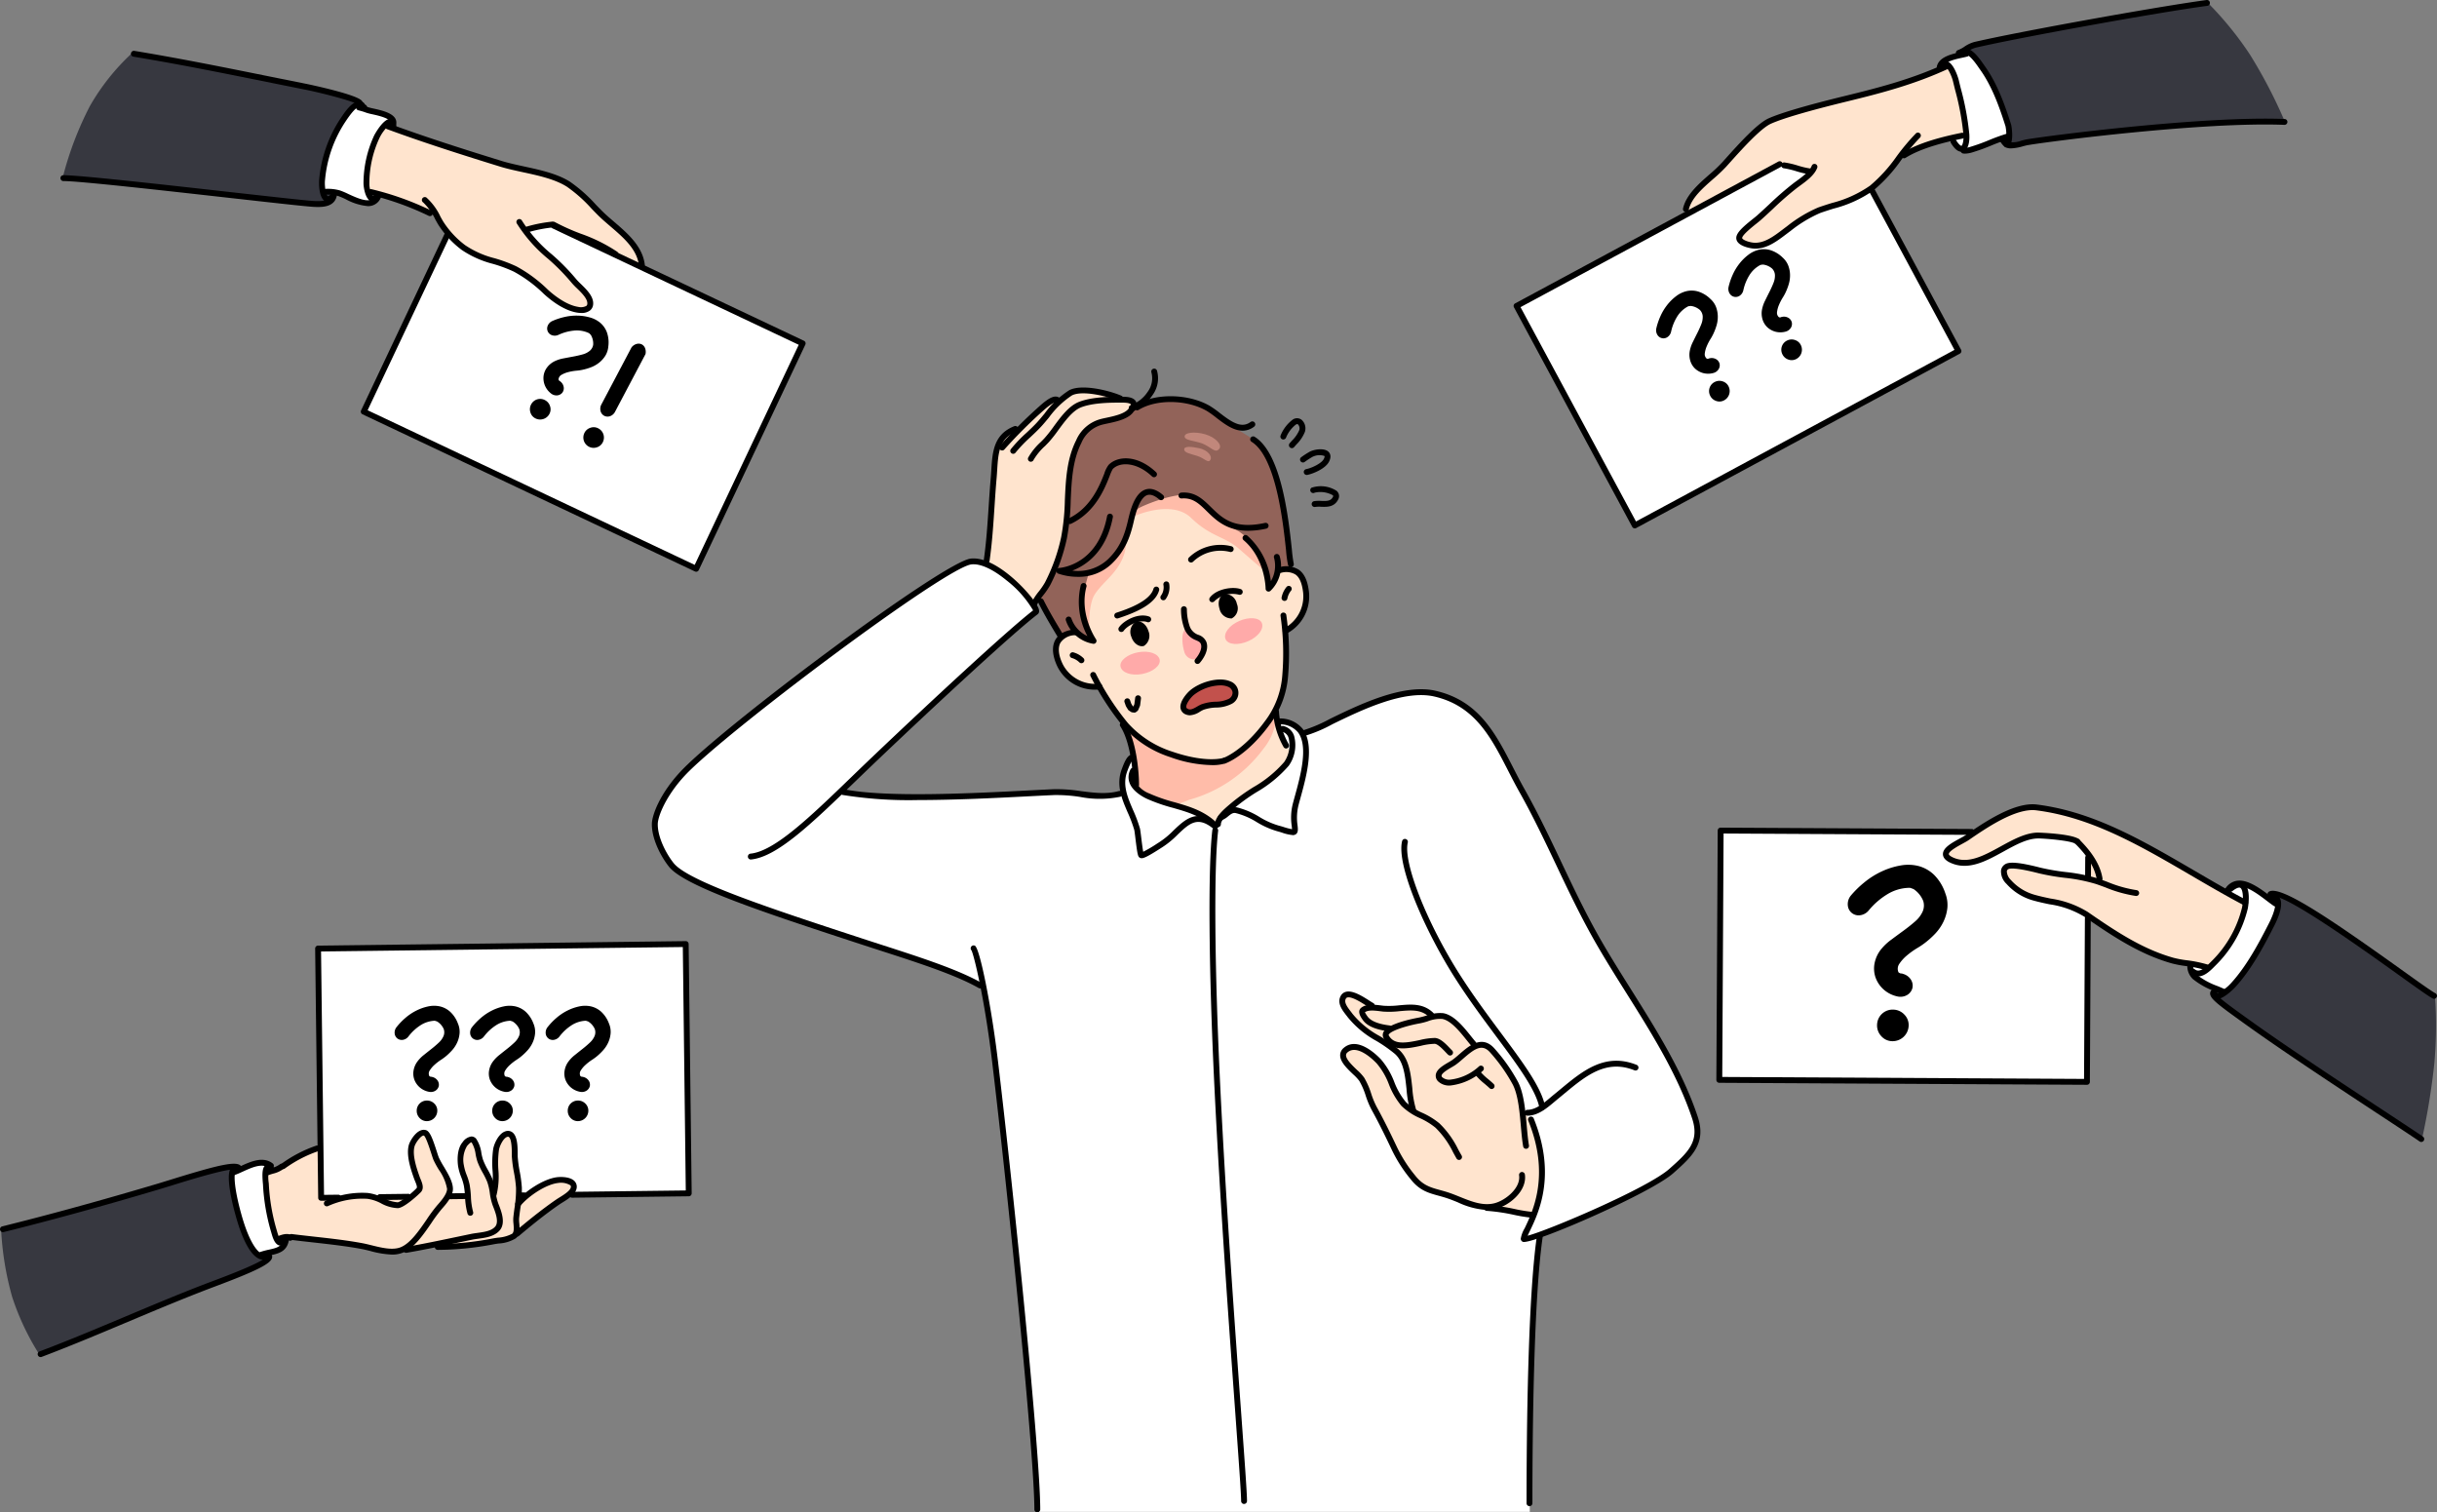 <svg xmlns="http://www.w3.org/2000/svg" xmlns:xlink="http://www.w3.org/1999/xlink" width="461.648" height="286.469" viewBox="0 0 461.648 286.469">
  <rect x="0" y="0" width="461.648" height="286.469" fill="#808080" stroke="none"/>
  <defs>
    <clipPath id="clip-path">
      <rect id="Rectangle_12526" data-name="Rectangle 12526" width="461.648" height="286.469" transform="translate(0 0)" fill="none"/>
    </clipPath>
  </defs>
  <g id="Group_33360" data-name="Group 33360" transform="translate(0 -0.002)">
    <g id="Group_33359" data-name="Group 33359" transform="translate(0 0.002)" clip-path="url(#clip-path)">
      <path id="Path_99015" data-name="Path 99015" d="M76.61,53.79l35.857,7.019a45.6,45.6,0,0,1,5.365,1.386c1.207.536,2.549,1.252,2.683,1.922s-4.918,15.067-5.365,16.14-.85,1.878-2.012,2.1-3.22-.223-6.3-.492S63.466,77.4,63.466,77.4a63.682,63.682,0,0,1,5.158-13.583A42.194,42.194,0,0,1,76.61,53.79" transform="translate(-51.596 -43.73)" fill="#373840" fill-rule="evenodd"/>
      <path id="Path_99016" data-name="Path 99016" d="M1.123,1192.674s12.372-3.144,15.156-4,9.188-2.478,11.7-3.2,8.008-2.662,10.022-3.185,4.423-1.15,5.907-1.385,1.414-.675,2.506.508,5.281,14.707,5.412,15.8-.057,1.2-1.191,1.832a35.243,35.243,0,0,1-4.953,2.221c-1.755.606-12.889,5.076-14.779,5.868s-22.5,9.308-22.5,9.308A48.068,48.068,0,0,1,3.194,1205.4a57.461,57.461,0,0,1-2.071-12.724" transform="translate(-0.913 -959.814)" fill="#373840" fill-rule="evenodd"/>
      <path id="Path_99017" data-name="Path 99017" d="M2283.753,924.19s-10.157-7.259-11.746-8.242-10-6.736-11.416-7.627a45.649,45.649,0,0,0-5.757-3.052c-1.112-.379-1.271-.9-2.445.107s-10.144,16.777-10.373,17.492-.629.954.551,2.026,5.867,4.337,7.592,5.548,10.827,7.283,11.915,8.139,6.289,4.009,7.571,5.058,4.982,3.243,5.947,4.019,5.709,3.62,5.709,3.62a130.648,130.648,0,0,0,2.336-14.406,81.836,81.836,0,0,0,.115-12.683" transform="translate(-1822.484 -735.568)" fill="#373840" fill-rule="evenodd"/>
      <path id="Path_99018" data-name="Path 99018" d="M2034.365,2.2s-20.751,3.467-22.157,3.733-10.617,1.93-12.531,2.331-7.241,1.389-8.631,1.827a6.157,6.157,0,0,0-2.9,1.406c-.668.715,4.6,13.137,5.787,14.628a17.217,17.217,0,0,0,2.3,2.73c.656.5,1.9.381,3.557,0s6.755-1.039,9.593-1.311,16.422-2.01,19.757-2.07,11.351-.613,13.126-.653,6.81,0,6.81,0a92.916,92.916,0,0,0-6.625-12.715,63.618,63.618,0,0,0-8.085-9.908" transform="translate(-1616.252 -1.788)" fill="#373840" fill-rule="evenodd"/>
      <path id="Path_99019" data-name="Path 99019" d="M1970.328,52.779s1.111,1.03,1.67,1.678a40.439,40.439,0,0,1,2.878,4.344c.457.9,1.2,2.8,1.715,4.17s1.083,2.946,1.358,3.869.65,1.593.114,1.766-1.963.669-2.639.992a28.929,28.929,0,0,1-4.8,1.741c-1.021.127-1.266.078-1.886-.429s-1.171-.651-1.559-1.639-2.361-12.776-2.19-13.541a2.465,2.465,0,0,1,1.36-1.657,8.311,8.311,0,0,1,2.227-.676,7.3,7.3,0,0,0,1.756-.617" transform="translate(-1597.463 -42.908)" fill="#fff" fill-rule="evenodd"/>
      <path id="Path_99020" data-name="Path 99020" d="M2225.311,896.414a4.9,4.9,0,0,1,1.288-1.38,3.242,3.242,0,0,1,2.486-.184,20.608,20.608,0,0,1,3.572,2.026c1.234.86,2.532,1.77,2.532,1.77a9.58,9.58,0,0,1-.74,2.971c-.56.989-2.045,3.861-2.578,4.7s-1.338,2.6-2.164,3.739a38.1,38.1,0,0,1-2.407,3.278,16.6,16.6,0,0,1-1.866,1.879c-.364.2-.714-.113-1.44-.421a22.364,22.364,0,0,1-3.776-1.827c-.756-.613-1.552-1.187-1.61-2.175a11.849,11.849,0,0,1,1.018-3.925c.6-1.727,5.687-10.449,5.687-10.449" transform="translate(-1803.655 -727.349)" fill="#fff" fill-rule="evenodd"/>
      <path id="Path_99021" data-name="Path 99021" d="M332.716,106.559a17.306,17.306,0,0,0,2.075.85c.83.245,2.178.454,3.344.909s1.725.762,1.716,1.568-2.5,13.066-2.735,13.645a1.977,1.977,0,0,1-1.327,1.288,5.309,5.309,0,0,1-3.234-.24c-.779-.4-2.6-1.1-3.2-1.343a15.088,15.088,0,0,0-3.065-.211,27.555,27.555,0,0,1,.192-3.476,36.027,36.027,0,0,1,1.214-5.217,34.413,34.413,0,0,1,1.7-3.822,12.176,12.176,0,0,1,3.329-3.949" transform="translate(-265.26 -86.63)" fill="#fff" fill-rule="evenodd"/>
      <path id="Path_99022" data-name="Path 99022" d="M233.727,1179.361s2.442-1.114,2.911-1.289a11.929,11.929,0,0,1,2.482-.743,2.3,2.3,0,0,1,1.8.274c.41.293.273.469.547.859s2.6,10.98,2.7,12.133a4.2,4.2,0,0,1-.293,2.13c-.2.626,0,.8-1.035,1.094s-3.751,1.056-3.751,1.056a17.5,17.5,0,0,1-1.72-2.052,26.7,26.7,0,0,1-1.7-4.064c-.235-.8-1.055-3.2-1.251-4.123s-.332-2.755-.41-3.146a10.935,10.935,0,0,1-.157-1.25c-.019-.313-.117-.88-.117-.88" transform="translate(-190.013 -957.093)" fill="#fff" fill-rule="evenodd"/>
      <path id="Path_99023" data-name="Path 99023" d="M404.462,228.742l47.1,22.264L431.375,293.7,368.41,263.935l15.755-33.327Z" transform="translate(-299.506 -185.961)" fill="#fff" fill-rule="evenodd"/>
      <path id="Path_99024" data-name="Path 99024" d="M326,1004.157l-3.259.039-.576-47.221,69.641-.85.575,47.221-22.092.27Z" transform="translate(-261.913 -777.301)" fill="#fff" fill-rule="evenodd"/>
      <path id="Path_99025" data-name="Path 99025" d="M1603.392,171.3l16.332,30.314-61.314,33.034-22.4-41.574,49.875-26.871Z" transform="translate(-1248.731 -135.117)" fill="#fff" fill-rule="evenodd"/>
      <path id="Path_99026" data-name="Path 99026" d="M1811.268,842.155,1811,888.794l-69.646-.377.255-47.224,47.571.258Z" transform="translate(-1415.671 -683.865)" fill="#fff" fill-rule="evenodd"/>
      <path id="Path_99027" data-name="Path 99027" d="M729.681,682.823c-.538-7.41-3.628-33.6-4.864-34.435-1.794-1.207-8.177-3.759-15.065-6.018-8.9-2.919-20.176-6.461-28.86-9.573-5.61-2.009-9.955-3.675-12.495-5.43a15.345,15.345,0,0,1-4.288-4.92,8.907,8.907,0,0,1-1.222-5.14c.247-2.573,1.888-5.6,4.534-8.346,5.893-6.123,15.232-13.286,24.5-20.212,7.555-5.649,15.025-11.257,20.829-15.057a90.967,90.967,0,0,1,9.8-5.682c2.162-1.045,5.559.983,8.4,3.552,2.606,2.359,4.791,5.208,4.125,5.834-1.1,1.03-11.6,10.164-14.319,12.656-4.425,4.061-23.06,21.425-22.583,21.558,1.934.538,8.532,1.052,16.107.9,10.5-.217,22.651-1.25,24.708-1.068,2.553.226,5.315.7,8.043.8a20.138,20.138,0,0,0,4.281-.281c.805-.214,0-1.319.178-3.185.156-1.624,1.278-4.056,2.094-4.056,5.971,0,15.526-2.554,27.3-6.649.582-.2,2.215.367,3.2,1.049,1.025.706,1.4,1.526,2.032,1.3,3.533-1.265,7.41-3.506,10.9-5,6.305-2.7,12.218-4.043,18.76-.44,5.376,2.962,8.312,10.419,13.292,19.967,3.958,7.591,7.595,15.693,11.48,22.935,3.09,5.758,6.638,11.165,8.466,13.96a140.023,140.023,0,0,1,11.165,21.478c.621,1.593.5,4.972-2.641,8.238-2.577,2.682-7.012,4.971-12.029,7.547-4.848,2.488-9.992,4.356-12.794,5.607-1.2.535-2.027.164-2.124.979-2.392,20.335-1.914,52.232-1.914,52.232l-93.32,0s-.088-6.913-.689-13.706c-1.535-17.358-4.636-46.6-4.983-51.39" transform="translate(-538.88 -461.546)" fill="#fff" fill-rule="evenodd"/>
      <path id="Path_99028" data-name="Path 99028" d="M1068.093,405.423a15.042,15.042,0,0,0-12.565.365c-2.862,1.593-6.3-.165-8.462,3.234-1.4,2.253-5.5,2.833-8.387,5.83a16.509,16.509,0,0,0-4.524,8.146,27.582,27.582,0,0,0-.482,6.561s1.333,8.14,2.9,11.34,5.688,9.654,5.688,9.654,5.434,3.08,8.413,1.2c5.027-3.189,9.016-12.311,12.238-13.37,3.889-1.279,17.3,3.612,21.649-.633a62.752,62.752,0,0,0-1.466-14.324c-1.351-4.933-2.073-7.858-3.763-10.247-1.007-1.22-4.047-2.783-6.292-4.283-2.017-1.349-3.2-2.655-4.946-3.474" transform="translate(-840.324 -328.62)" fill="#926359" fill-rule="evenodd"/>
      <path id="Path_99029" data-name="Path 99029" d="M1112.2,546.06a28.126,28.126,0,0,0,1.139-5.673,61.308,61.308,0,0,0-.04-7.846,7.029,7.029,0,0,0,3.858-6.755c-.007-6.624-5-5.074-5-5.074l-2.4,3.371a8.334,8.334,0,0,0-.274-3.179,35.362,35.362,0,0,0-1.929-4.249l-3.438-3.245a13.882,13.882,0,0,1-3.884-1.978c-2-1.678-3.8-4.265-7.621-3.568-1.632.263-5.409.706-7.283,2.133-2.773,2.067-1.913,5.549-3.549,8.111-1.748,2.6-5.915,4.127-5.845,4.347.384,1.211-1.344,2.713-1.028,5.638.218,2.23,2,5.625,1.811,5.8-1.052.93-3.118-1.537-3.118-1.537s-6.419.767-2.351,7.746c1.431,2.579,7.183,3.341,7.183,3.341a65.807,65.807,0,0,0,3.956,5.91,4.119,4.119,0,0,1,.912,1.88s.68,2.635,1.166,5.357a38.1,38.1,0,0,1,.544,4.728c.057,1.424,1.869,2.15,3.179,2.74,2.482,1.116,7.31,1.864,8.943,2.939.826.543,2.307,2.158,2.977,1.956.726-.218,1.174-1.774,1.883-2.456.951-.914,2.547-1.992,4-3.274.723-.64,5.025-3.014,6.008-4.16a12.924,12.924,0,0,0,2.336-2.963c.323-.927-.661-1.374-1.194-2.75-.658-1.7-1.633-3.478-1.709-4.816a3.653,3.653,0,0,1,.769-2.478" transform="translate(-869.798 -412.783)" fill="#ffe4ce" fill-rule="evenodd"/>
      <path id="Path_99030" data-name="Path 99030" d="M1201.306,639.651c-.244-.771-1.13-.86-1.785-1.383-.508-.447-.788-1.328-1.234-1.19-1,.31-.793,2.905-.374,4.226a1.913,1.913,0,0,0,2.413,1.43,2.47,2.47,0,0,0,.98-3.084" transform="translate(-973.583 -517.914)" fill="#ffaaa9" fill-rule="evenodd"/>
      <path id="Path_99031" data-name="Path 99031" d="M1247.752,627c-.461-1.067-2.455-1.175-4.281-.369-1.936.841-3.036,2.391-2.576,3.457s2.454,1.175,4.279.369c1.938-.841,3.039-2.391,2.578-3.458" transform="translate(-1008.725 -509.003)" fill="#ffaaa9" fill-rule="evenodd"/>
      <path id="Path_99032" data-name="Path 99032" d="M1134.823,662.854c-.238-1.136,1.336-2.348,3.3-2.714,2.077-.4,3.875.252,4.114,1.388s-1.336,2.348-3.3,2.714c-2.077.4-3.875-.252-4.113-1.387" transform="translate(-922.557 -536.577)" fill="#ffaaa9" fill-rule="evenodd"/>
      <path id="Path_99033" data-name="Path 99033" d="M1173.023,515.8a24.539,24.539,0,0,0-2.126-4.73,11.222,11.222,0,0,0-3-2.957,20.39,20.39,0,0,1-3.876-2.47c-1.941-1.7-3.356-3.746-5.575-4.275-2.134-.55-7.269,1.323-9.171,2.274-1.568.848-1.216,1.693-1.216,1.693s7.157-3.3,10.86.268,6.108,3.431,8.912,5.708c2.218,1.974,5.2,4.49,5.2,4.49" transform="translate(-933.305 -407.518)" fill="#ffbca9" fill-rule="evenodd"/>
      <path id="Path_99034" data-name="Path 99034" d="M1203.734,438.446c-2.022-.584-4.022-.327-3.89.478.1.695,1.687.687,3.34,1.264,1.687.687,2.441,1.905,3.158,1.079.752-.716-.588-2.237-2.609-2.821" transform="translate(-975.431 -356.185)" fill="#c1877b" fill-rule="evenodd"/>
      <path id="Path_99035" data-name="Path 99035" d="M1202.264,452.832c-1.583-.356-2.949-.418-2.851.278.063.585,1.095.75,2.455,1.175s2.043,1.423,2.461.81c.5-.757-.482-1.906-2.064-2.263" transform="translate(-975.081 -367.927)" fill="#c1877b" fill-rule="evenodd"/>
      <path id="Path_99036" data-name="Path 99036" d="M1104.128,546.87a25.537,25.537,0,0,1-3.413,4.683,8.144,8.144,0,0,1-3.657,1.978,27.127,27.127,0,0,0-1.195,6.657,8.98,8.98,0,0,0,1.432,4.514s-.366-4.24.644-6.85c.7-1.666,2.834-3.415,3.969-4.855,2.835-3.416,2.22-6.128,2.22-6.128" transform="translate(-890.902 -444.589)" fill="#ffbca9" fill-rule="evenodd"/>
      <path id="Path_99037" data-name="Path 99037" d="M1138.986,724.331c.119.309.618.524.867.75a23.378,23.378,0,0,0,2.909,2.208,25.677,25.677,0,0,0,3.663,2.1c.943.42,2.049.492,3.027.825a21.549,21.549,0,0,0,5.065,1.234,7.221,7.221,0,0,0,4.031-.609,27.6,27.6,0,0,0,6.549-5.626c.653-.714,1.164-1.48,1.747-2.226.134-.171.667-1.144.71-1.068a3.409,3.409,0,0,1,.1,1.48,11,11,0,0,1-2.385,5.362,26.129,26.129,0,0,1-14.11,9.652,19.878,19.878,0,0,1-2.7.967c-.8.1-2.1-.645-2.839-.9-1.462-.5-3.542-.992-4.423-2.385-.14-.222.123-.668.162-.893a8.091,8.091,0,0,0,.005-1.773,18.691,18.691,0,0,0-.98-3.961,24.4,24.4,0,0,0-.588-2.376Z" transform="translate(-925.96 -586.894)" fill="#ffbca9" fill-rule="evenodd"/>
      <path id="Path_99038" data-name="Path 99038" d="M997.49,428.109s.482-2.558.79-4.526.305-5.927.544-7.689.254-5.654.611-7.552.459-2.936,1.491-4.113,1.293-.91,2.337-1.492a13.863,13.863,0,0,0,2.912-2.226,42.717,42.717,0,0,1,3.778-3.184c.817-.532.728.106,1.679-.308s1.306-.813,2.369-1.33a6.621,6.621,0,0,1,3.528-.365,20.969,20.969,0,0,1,3.473.591c1.855.412,1.233.731,2.744.984s2.177.192,2.018,1.034.215,1.007-.859,1.584a11.551,11.551,0,0,1-2.966,1.187,20.273,20.273,0,0,0-3.535.894,5.152,5.152,0,0,0-2.76,2.908,16.863,16.863,0,0,0-1.575,4.067,41.857,41.857,0,0,0-.715,5.288c-.148,1.78-.232,4.381-.429,6.089a40.052,40.052,0,0,1-1.22,5.816,27.916,27.916,0,0,1-2.75,6.992c-.922,1.26-2.169,3.083-2.169,3.083s-1.4-1.51-2.541-2.722a39.5,39.5,0,0,0-3.228-2.882,6.216,6.216,0,0,0-1.885-1.415c-.923-.391-1.642-.714-1.642-.714" transform="translate(-810.929 -321.331)" fill="#ffe4ce" fill-rule="evenodd"/>
      <path id="Path_99039" data-name="Path 99039" d="M1395.531,1048.923l-8.881-1.555a13.666,13.666,0,0,1-3.578-.943,23,23,0,0,0-3.764-1.372,26.309,26.309,0,0,1-4-1,12.177,12.177,0,0,1-3.49-3.262,31.408,31.408,0,0,1-2.768-4.943,61.324,61.324,0,0,0-2.917-5.952c-.988-1.809-1.728-1.954-2.039-3.595a6.732,6.732,0,0,0-1.038-3.049,17.816,17.816,0,0,0-2.024-2.163c-1.028-1.076-1.489-.969-1.5-2.114s.052-1.35,1-1.787a2.959,2.959,0,0,1,2.625.1,7.5,7.5,0,0,1,2.921,2.067,7.276,7.276,0,0,1,1.843,2.809,13.948,13.948,0,0,0,1.258,2.783c.721,1.3.572,1.756,1.669,2.732s1.712,2.284,1.479.29-.207-2.76-.386-4.057a14.5,14.5,0,0,0-.864-4.086,7.124,7.124,0,0,0-2.558-2.891,36.12,36.12,0,0,1-4.049-2.566,14.929,14.929,0,0,1-3.544-3.119c-1.087-1.412-1.927-1.913-1.634-3.105s.669-1.337,1.474-1.11a28.6,28.6,0,0,1,2.8,1.394,10.014,10.014,0,0,0,3.131,1.122,38.492,38.492,0,0,0,4.358-.071,9,9,0,0,1,3.078.245,7.1,7.1,0,0,1,2.086,1.025c.743.432,1.021.036,2.157.279a3.324,3.324,0,0,1,2.25,1.356c.9.943,1.015,1.044,2.036,2.194s1.6,1.9,2.438,1.932a3.028,3.028,0,0,1,2.726,1.1,16.085,16.085,0,0,1,2.736,3.721,24.435,24.435,0,0,1,1.964,4.235,18.105,18.105,0,0,0,.734,2.915c.436,1.124,1.006,1.3,1.587,2.332a10.578,10.578,0,0,1,1.34,3.83,55.756,55.756,0,0,1,.683,5.845,32.967,32.967,0,0,1-.27,4.778c-.158.708-.5,1.669-.674,2.346s-.394,1.31-.394,1.31" transform="translate(-1105.008 -818.614)" fill="#ffe4ce" fill-rule="evenodd"/>
      <path id="Path_99040" data-name="Path 99040" d="M1757.048,65.421s.506.937,1.145,2.242.579,3.177.99,4.332.361,1.729.938,3.412a5.017,5.017,0,0,1,.294,2.757c0,.931-.512.924-1.529.911a19.636,19.636,0,0,0-4.926,1.114,26.258,26.258,0,0,0-4.8,1.989,6.05,6.05,0,0,0-2.481,2.154c-1.061,1.265-1.833,2.159-3.088,3.436a13.239,13.239,0,0,1-4.823,3.093c-1.985.753-4.242,1.422-5.591,1.845a12.848,12.848,0,0,0-3.546,1.784c-1.518.965-3.26,2.344-4.873,3.527s-2.182,1.7-3.557,1.73-1.622.2-2.818-.4-1.578-1.079-.483-2.041,1.954-1.847,3.265-2.994,1.719-1.487,2.965-2.537,1.846-1.823,3.169-2.776a28.247,28.247,0,0,0,2.925-2.331c.73-.688,1.236-.963-.293-1.264s-2.571-.7-4.229-.949-1.03-.207-3.022.914-15.383,8.542-15.383,8.542a4.074,4.074,0,0,1,.733-2.831,15.759,15.759,0,0,1,3.507-3.862,23.918,23.918,0,0,0,3.327-3.232c1.416-1.451,2.035-2.539,4.183-4.538s2.476-2.717,4.483-3.5a47.455,47.455,0,0,1,5.807-1.89c2.667-.726,6.186-1.828,8.563-2.325s4.439-1.012,7.2-1.816,3.542-.994,5.948-1.891,2.934-1.205,4.284-1.628a3.209,3.209,0,0,0,1.712-.978" transform="translate(-1387.958 -53.186)" fill="#ffe4ce" fill-rule="evenodd"/>
      <path id="Path_99041" data-name="Path 99041" d="M2020.5,849.112c.109-.81-1.537-.764-2.229-.917a33.1,33.1,0,0,1-7.157-1.972c-3.052-1.425-6.046-3.042-8.98-4.587-2.548-1.341-4.612-3.9-7.472-4.714-4.1-1.168-9.974-1.1-12.3-5.287-1.138-2.042.679-2.506,2.088-2.306,4,.569,9.411,2.841,13.441,2.423.374-.039.162-2.168.134-2.431-.1-.961.229-1.606-.073-2.315a6.744,6.744,0,0,0-2.73-2.556c-.876-.525-2.193-.37-3.156-.507a11.663,11.663,0,0,0-5.572.072c-2.977.746-7.81,4.362-11.059,4.7-1.006.1-5.348.15-4.043-2.146.569-1,1.912-1.262,2.859-1.789,1.442-.8,2.638-2.256,4.125-3.084,2.479-1.381,5.112-2.918,8.021-3.22,4.779-.5,12.162,2.075,16.731,4.229,7.31,3.448,16.043,8.68,24.844,13.682.222.126-.377,1.645-.447,2.016-.614,3.286-2.836,5.613-4.31,7.907a4.918,4.918,0,0,1-1.739,1.941c-.252.114-1.027,1.285-.969.861" transform="translate(-1602.479 -665.345)" fill="#ffe4ce" fill-rule="evenodd"/>
      <path id="Path_99042" data-name="Path 99042" d="M375.038,126s1.518.631,3.28,1.357,6.8,2.205,9.281,3.133,6.642,1.985,8.583,2.66,4.493,1.228,6.772,1.755a19.914,19.914,0,0,1,5.955,2,25.722,25.722,0,0,1,4.774,3.9c1.344,1.285,4.176,3.79,5.141,4.606a16.188,16.188,0,0,1,2.969,3.079,7.64,7.64,0,0,1,1.644,3.086c.379,1.189.528,1.527-1.054.752s-15.73-7.367-15.73-7.367-1.594.181-2.826.463-2.766.206-1.974,1.157a14.81,14.81,0,0,0,2.986,3.245,34.245,34.245,0,0,1,4.483,4.03,22.8,22.8,0,0,0,2.439,2.793,6.349,6.349,0,0,1,1.972,2.451c.5,1.077.434,1.251-.31,1.723a2.824,2.824,0,0,1-2.379.036,15.887,15.887,0,0,1-3.8-1.678c-.866-.658-1.868-1.689-2.762-2.479a21.364,21.364,0,0,0-3.757-2.7c-1.052-.49-3.009-1.332-4.192-1.793s-3.054-.908-4.349-1.493a10.435,10.435,0,0,1-3.105-2.01,12.566,12.566,0,0,1-2.614-2.862,9.99,9.99,0,0,0-1.819-2.431c-.722-.722-2.007-1.022-3.289-1.641a26.118,26.118,0,0,0-4.5-1.713c-1.668-.449-2.538-.788-3.263-.989s-1.953-.44-1.953-.44a25.833,25.833,0,0,1,.213-4.767c.331-.953.614-2.607.843-3.4a26.081,26.081,0,0,1,1.167-2.792A11.425,11.425,0,0,1,375.038,126" transform="translate(-302.119 -102.43)" fill="#ffe4ce" fill-rule="evenodd"/>
      <path id="Path_99043" data-name="Path 99043" d="M268.129,1154.989a13.594,13.594,0,0,0,2.141-.547,15.612,15.612,0,0,0,2.77-1.594,15.289,15.289,0,0,1,3.064-1.637c1.511-.629,2.644-1.091,2.644-1.091l.042,9.611,3.987-.084s2.812-.293,4.029-.251,1.762.251,2.643.293,6.338-.042,6.338-.042a8.435,8.435,0,0,0,1.367-1.192c.417-.524.221-1.39-.1-2.2a21.135,21.135,0,0,1-1.115-4.2c-.1-1.156-.3-2.024.316-2.861a3.847,3.847,0,0,1,1.542-1.477c.829-.482.957.079,1.377.869s.9,3.014,1.351,3.823,1.045,1.533,1.609,2.719a22.491,22.491,0,0,1,.984,2.325,1.524,1.524,0,0,1-.151,1.7c-.414.658-.1.372,1.025.384s2.6-.026,2.6-.026-.163-1.545-.3-2.373-.454-1.291-.76-2.4a5.463,5.463,0,0,1-.327-2.742,4.428,4.428,0,0,1,.6-2.2,1.962,1.962,0,0,1,1.227-.977c.581-.158.819.3,1.083.988s.25,2.169.667,2.825,1.025,1.914,1.465,2.672a4.923,4.923,0,0,1,.785,1.806c.305,1.111.608,1.771.7.654a20.675,20.675,0,0,0,.048-3.518,10.615,10.615,0,0,1,.229-3.823,4.707,4.707,0,0,1,1.443-2.406c.564-.445.787-.635,1.229-.177a3.721,3.721,0,0,1,.76,2.3,23.829,23.829,0,0,0,.093,2.621c.166,1.059.492,2.5.591,3.467a11.876,11.876,0,0,1,.15,2.191c-.034,1-.345,2.6.014,2.249s2.19-1.892,2.873-2.42a7.686,7.686,0,0,1,3.263-1.553c1.294-.186,1.527-.543,2.778-.149s1.639.464,1.471,1.275-.341,1.072-1.3,1.633-2.021,1.42-3.06,2.176-2.451,1.748-3.41,2.42-2.044,1.565-2.916,2.309a4.392,4.392,0,0,1-2.454,1.327c-1.071.164-2.977.582-4.355.741s-3.462.237-5.31.407-3.077-.155-4.69.107-3.1.495-4.523.675-3.05.669-3.761.508-4.9-1.251-6.042-1.389-4.5-.671-5.723-.916-4.694-.476-5.593-.555a6.831,6.831,0,0,0-2.283.194c-.6.153-.888.389-1.251-.565a47.532,47.532,0,0,1-1.088-4.956c-.245-1.259-.209-2.444-.364-3.435a19.378,19.378,0,0,1-.287-2.242,9.806,9.806,0,0,0-.14-1.263" transform="translate(-217.981 -932.91)" fill="#ffe4ce" fill-rule="evenodd"/>
      <path id="Path_99044" data-name="Path 99044" d="M1238.092,648.777a.556.556,0,0,1-.183-1.08c.036-.013,3.691-1.35,7.752-6.878a16.306,16.306,0,0,0,3.334-8.821,50.013,50.013,0,0,0-.351-11.23.556.556,0,0,1,1.1-.131,51.021,51.021,0,0,1,.35,11.492,17.511,17.511,0,0,1-3.543,9.349c-4.286,5.835-8.12,7.211-8.281,7.267a.559.559,0,0,1-.182.031" transform="translate(-1006.08 -504.162)"/>
      <path id="Path_99045" data-name="Path 99045" d="M1199.28,625.044a.556.556,0,0,1-.41-.931c.42-.46,1.424-1.871,1.035-2.861-.141-.347-.392-.471-.9-.7a3.733,3.733,0,0,1-2.2-2.135,10.656,10.656,0,0,1-.65-3.694.556.556,0,1,1,1.109-.065,10.1,10.1,0,0,0,.553,3.3,2.661,2.661,0,0,0,1.645,1.578,2.425,2.425,0,0,1,1.479,1.3c.726,1.845-1.166,3.936-1.247,4.024a.554.554,0,0,1-.409.18" transform="translate(-972.432 -499.276)"/>
      <path id="Path_99046" data-name="Path 99046" d="M1237.774,603.312a2.293,2.293,0,0,0-2.31-1.865c-.9.281-1.4,1.426-.981,2.773a2.3,2.3,0,0,0,2.31,1.865,2.15,2.15,0,0,0,.981-2.772" transform="translate(-1003.474 -488.94)" fill-rule="evenodd"/>
      <path id="Path_99047" data-name="Path 99047" d="M1295.329,586.338a.555.555,0,0,1-.271-1.041,6.856,6.856,0,0,0,3.573-6.817c-.216-1.742-.672-2.808-1.437-3.353a3.424,3.424,0,0,0-2.77-.315.561.561,0,0,1-.658-.429.555.555,0,0,1,.429-.658,4.509,4.509,0,0,1,3.645.5c1.359.97,1.732,2.816,1.895,4.12a7.96,7.96,0,0,1-4.138,7.925.551.551,0,0,1-.269.07" transform="translate(-1051.782 -466.294)"/>
      <path id="Path_99048" data-name="Path 99048" d="M1203.961,555.209a.556.556,0,0,1-.4-.947,8.575,8.575,0,0,1,8.061-2.127.555.555,0,0,1-.3,1.069,7.454,7.454,0,0,0-6.968,1.84.554.554,0,0,1-.395.165" transform="translate(-978.332 -448.658)"/>
      <path id="Path_99049" data-name="Path 99049" d="M1074.521,648.832a7.916,7.916,0,0,1-7.071-4.191c-.49-.952-1.516-3.358-.5-5.224.631-1.156,1.887-1.833,3.732-2.011a.556.556,0,1,1,.107,1.106,3.382,3.382,0,0,0-2.864,1.437c-.53.97-.339,2.532.508,4.179a6.86,6.86,0,0,0,6.822,3.556.549.549,0,0,1,.608.5.555.555,0,0,1-.5.608q-.427.043-.848.043" transform="translate(-867.047 -518.19)"/>
      <path id="Path_99050" data-name="Path 99050" d="M1298.568,596.235a.57.57,0,0,1-.114-.012.556.556,0,0,1-.431-.656,4.467,4.467,0,0,1,.972-2.021.555.555,0,1,1,.771.8,3.384,3.384,0,0,0-.654,1.447.556.556,0,0,1-.543.443" transform="translate(-1055.243 -482.408)"/>
      <path id="Path_99051" data-name="Path 99051" d="M1085.713,662.7a.556.556,0,0,1-.382-.152,3.373,3.373,0,0,0-1.363-.815.555.555,0,1,1,.177-1.1,4.454,4.454,0,0,1,1.951,1.106.555.555,0,0,1-.383.958" transform="translate(-880.853 -537.072)"/>
      <path id="Path_99052" data-name="Path 99052" d="M1225.394,598.225a.555.555,0,0,1-.438-.9c1.319-1.692,4.421-2.112,5.867-1.572a.556.556,0,0,1-.389,1.041,4.959,4.959,0,0,0-4.6,1.214.554.554,0,0,1-.438.214" transform="translate(-995.756 -484.152)"/>
      <path id="Path_99053" data-name="Path 99053" d="M1127.2,698.156a24.244,24.244,0,0,1-7.771-1.493,20.323,20.323,0,0,1-8.882-5.714,51,51,0,0,1-6.26-9.629.556.556,0,0,1,.981-.522,50.012,50.012,0,0,0,6.111,9.413,19.2,19.2,0,0,0,8.408,5.4c6.453,2.21,9.6,1.2,9.629,1.189a.556.556,0,0,1,.366,1.049,8.42,8.42,0,0,1-2.58.308" transform="translate(-897.701 -553.229)"/>
      <path id="Path_99054" data-name="Path 99054" d="M1145.22,632.317a2.3,2.3,0,0,1,.832-2.851c.9-.281,1.966.371,2.387,1.718a2.3,2.3,0,0,1-.832,2.85c-.9.281-2-.483-2.387-1.717" transform="translate(-930.902 -511.685)" fill-rule="evenodd"/>
      <path id="Path_99055" data-name="Path 99055" d="M1133.336,626.486a.555.555,0,0,1-.456-.872c.914-1.319,3.671-2.81,5.741-2.047a.555.555,0,1,1-.383,1.043c-1.552-.571-3.811.721-4.445,1.637a.554.554,0,0,1-.457.239" transform="translate(-920.916 -506.772)"/>
      <path id="Path_99056" data-name="Path 99056" d="M1055.412,613.434a.555.555,0,0,1-.476-.268c-1.132-1.875-2.415-4-3.586-6.337a.555.555,0,0,1,.993-.5c1.151,2.3,2.422,4.4,3.544,6.26a.555.555,0,0,1-.475.843" transform="translate(-854.667 -492.679)"/>
      <path id="Path_99057" data-name="Path 99057" d="M1074.017,511.8a11.552,11.552,0,0,1-3.718-.605.556.556,0,0,1,.16-1.075c.3-.019,7.342-.57,9.088-9.829a.555.555,0,1,1,1.092.206c-1.24,6.578-5.1,9.136-7.672,10.123a8.285,8.285,0,0,0,6.7-2.106c2.032-1.959,3.087-4.032,3.894-7.647.393-1.629,1.193-4.942,3.27-5.611,1.014-.327,2.133.031,3.331,1.061a.556.556,0,0,1-.725.842c-.883-.76-1.642-1.044-2.265-.845-1.484.478-2.238,3.6-2.522,4.777-.733,3.281-1.691,5.792-4.211,8.223a9.017,9.017,0,0,1-6.419,2.487" transform="translate(-869.827 -402.535)"/>
      <path id="Path_99058" data-name="Path 99058" d="M1084.665,602.095l-.053,0a6.577,6.577,0,0,1-5.192-4.423.556.556,0,0,1,1.039-.394,5.73,5.73,0,0,0,3.033,3.348,13.7,13.7,0,0,1-1.259-9.605.556.556,0,1,1,1.073.287c-1.394,5.208,1.783,9.871,1.815,9.917a.555.555,0,0,1-.457.872" transform="translate(-877.505 -480.145)"/>
      <path id="Path_99059" data-name="Path 99059" d="M1081.165,476.646a.556.556,0,0,1-.24-1.057c4.214-2.014,5.874-6.23,6.765-8.495a5.224,5.224,0,0,1,.827-1.662c1.749-1.769,5.492-1.894,8.964,1.372a.556.556,0,1,1-.761.81c-2.852-2.684-6.013-2.815-7.422-1.392a7.427,7.427,0,0,0-.573,1.279c-.948,2.407-2.711,6.889-7.32,9.09a.553.553,0,0,1-.239.055" transform="translate(-878.502 -377.381)"/>
      <path id="Path_99060" data-name="Path 99060" d="M1206.872,506.056c-4.078,0-6.122-2-7.831-3.679-1.484-1.455-2.652-2.607-4.777-2.438a.555.555,0,1,1-.087-1.108c2.628-.206,4.089,1.231,5.642,2.752,2.143,2.1,4.361,4.272,10.252,2.982a.556.556,0,0,1,.239,1.085,16.086,16.086,0,0,1-3.438.406" transform="translate(-970.413 -405.519)"/>
      <path id="Path_99061" data-name="Path 99061" d="M1263.455,552.577a.556.556,0,0,1-.556-.555c0-.057-.062-5.709-4.167-9.181a.555.555,0,0,1,.718-.848,13.7,13.7,0,0,1,4.446,8.607,5.724,5.724,0,0,0,.582-4.48.556.556,0,0,1,1.078-.269,6.574,6.574,0,0,1-1.741,6.594.556.556,0,0,1-.36.132" transform="translate(-1023.151 -440.517)"/>
      <path id="Path_99062" data-name="Path 99062" d="M1137.255,743.531a.556.556,0,0,1-.555-.556c0-3-.65-8.439-2.44-11.125a.556.556,0,0,1,.925-.616c2.078,3.118,2.626,9.043,2.626,11.741a.556.556,0,0,1-.556.556" transform="translate(-922.042 -594.271)"/>
      <path id="Path_99063" data-name="Path 99063" d="M1291.931,725.307a.555.555,0,0,1-.5-.307,15.388,15.388,0,0,1-1.975-6.676.556.556,0,0,1,1.112,0,14.412,14.412,0,0,0,1.856,6.179.556.556,0,0,1-.5.8" transform="translate(-1048.291 -583.524)"/>
      <path id="Path_99064" data-name="Path 99064" d="M1159.542,789.13a.555.555,0,0,1-.393-.163c-2.229-2.229-4.89-2.992-7.708-3.8a31.92,31.92,0,0,1-4.929-1.715c-1-.471-2.761-1.5-3.311-3.082a3.116,3.116,0,0,1,.208-2.489.556.556,0,0,1,.994.5,2.017,2.017,0,0,0-.152,1.628,5.034,5.034,0,0,0,2.734,2.442,31.17,31.17,0,0,0,4.761,1.652c2.83.811,5.756,1.649,8.188,4.081a.556.556,0,0,1-.393.949" transform="translate(-929.251 -632.144)"/>
      <path id="Path_99065" data-name="Path 99065" d="M1231.2,754.439a.556.556,0,0,1-.556-.556c0-1.325,1.436-2.635,2.907-3.865l.316-.265a36.9,36.9,0,0,1,4.035-2.877,22.619,22.619,0,0,0,5.84-4.769,5.668,5.668,0,0,0,.838-4.548,1.661,1.661,0,0,0-1.216-1.181.556.556,0,1,1,.269-1.078,2.766,2.766,0,0,1,2,1.9,6.75,6.75,0,0,1-1.018,5.6,23.769,23.769,0,0,1-6.109,5.015,36.14,36.14,0,0,0-3.916,2.787l-.326.275c-.814.681-2.508,2.1-2.508,3.012a.556.556,0,0,1-.556.556" transform="translate(-1000.475 -597.763)"/>
      <path id="Path_99066" data-name="Path 99066" d="M1137.936,783.964a.672.672,0,0,1-.317-.077c-.381-.191-.47-.453-.86-3.633-.085-.7-.182-1.484-.23-1.661a25.339,25.339,0,0,0-1.254-3.325c-1.106-2.565-2.251-5.217-1.077-8.269l.047-.123c.4-1.062.855-2.128,1.521-2.461a.555.555,0,1,1,.5.993c-.125.063-.418.387-.979,1.862l-.048.127c-1.011,2.629,0,4.962,1.061,7.431a26.192,26.192,0,0,1,1.3,3.471c.067.243.139.82.261,1.819.1.791.246,2,.368,2.621a24.475,24.475,0,0,0,2.627-1.545c.158-.1.27-.173.315-.2a15.954,15.954,0,0,0,2.791-2.288c2.183-2.083,4.441-4.235,8.1-1.313a.556.556,0,1,1-.694.868c-2.9-2.318-4.464-.821-6.634,1.249a16.768,16.768,0,0,1-3,2.443c-.041.023-.139.087-.279.177-2.26,1.449-3.073,1.834-3.52,1.834" transform="translate(-921.666 -621.398)"/>
      <path id="Path_99067" data-name="Path 99067" d="M1247.773,749.764a8.232,8.232,0,0,1-2.083-.485c-.248-.077-.455-.142-.575-.169a15.922,15.922,0,0,1-4.175-1.815,13.923,13.923,0,0,0-3.968-1.7c-.506-.1-.866.16-1.411.6a3.948,3.948,0,0,1-1.209.745.555.555,0,0,1-.35-1.053,3.139,3.139,0,0,0,.866-.559,2.732,2.732,0,0,1,2.323-.818,15,15,0,0,1,4.289,1.823,14.834,14.834,0,0,0,3.881,1.7c.138.032.376.1.659.192a12.705,12.705,0,0,0,1.625.428c0-.166-.032-.421-.057-.637a10.7,10.7,0,0,1,.2-4.153c.119-.463.262-.982.417-1.542,1.029-3.734,2.585-9.377.573-12.018a4.426,4.426,0,0,0-3.788-1.5.556.556,0,0,1,0-1.112,5.52,5.52,0,0,1,4.672,1.944c2.345,3.079.7,9.041-.386,12.986-.153.553-.294,1.064-.411,1.522a9.74,9.74,0,0,0-.174,3.753c.093.813.179,1.582-.558,1.828a1.13,1.13,0,0,1-.361.052" transform="translate(-1002.896 -591.582)"/>
      <path id="Path_99068" data-name="Path 99068" d="M865.7,801.279a79.1,79.1,0,0,1-14.278-.967.555.555,0,1,1,.22-1.088c7.988,1.614,24.2.787,34.921.239,1.839-.094,3.5-.179,4.909-.241a29.7,29.7,0,0,1,5.065.36c2.524.324,4.908.633,7.24-.012a.556.556,0,0,1,.3,1.072,19.329,19.329,0,0,1-7.677.042,29.278,29.278,0,0,0-4.875-.351c-1.407.061-3.065.146-4.9.239-6.044.31-13.822.707-20.921.707" transform="translate(-691.819 -649.732)"/>
      <path id="Path_99069" data-name="Path 99069" d="M722.4,647.011a.552.552,0,0,1-.274-.073c-4.369-2.48-11.294-4.718-18.625-7.087-1.308-.422-2.624-.848-3.938-1.279l-1.086-.356c-16.463-5.4-32.013-10.5-34.992-14.232-1.644-2.061-3.288-5.364-3.257-8.1.019-1.663,1.471-5.672,5.39-9.9,7.665-8.276,49.744-39.784,55.014-40.383,4.975-.566,11.958,7.206,12.826,9.372.27.674.062,1.016-.16,1.184-4.375,3.311-18.827,16.674-30.4,27.688-1.452,1.382-2.861,2.742-4.226,4.059-8.216,7.93-14.706,14.194-19.644,14.693a.546.546,0,0,1-.608-.5.555.555,0,0,1,.5-.609c4.555-.461,11.241-6.915,18.984-14.388,1.366-1.319,2.777-2.681,4.231-4.064,11.442-10.886,25.7-24.07,30.314-27.628a20.173,20.173,0,0,0-5.066-5.707c-2.592-2.125-4.948-3.193-6.619-3-4.955.563-47,32.124-54.323,40.033-3.484,3.761-5.076,7.621-5.094,9.161-.028,2.449,1.543,5.55,3.015,7.394,2.772,3.475,18.885,8.758,34.469,13.869l1.086.357c1.312.43,2.627.855,3.933,1.277,7.387,2.387,14.364,4.642,18.832,7.178a.556.556,0,0,1-.275,1.039" transform="translate(-536.744 -459.791)"/>
      <path id="Path_99070" data-name="Path 99070" d="M1360.091,802.734a.578.578,0,0,1-.23-.036.669.669,0,0,1-.366-.558,5.636,5.636,0,0,1,.744-2c1.574-3.277,4.851-10.1.69-20.373a.556.556,0,1,1,1.03-.417c4.346,10.733.925,17.851-.719,21.272-.151.314-.312.649-.434.93,3.908-1.01,22.71-8.991,26.835-12.657,3.488-3.1,5.789-5.147,4.319-9.557-2.789-8.367-7.732-16.232-12.512-23.837-1.983-3.156-4.035-6.42-5.868-9.628-2.763-4.835-5.108-9.774-7.375-14.552-2.149-4.528-4.37-9.208-6.935-13.771-.779-1.383-1.5-2.792-2.2-4.155-3.225-6.282-6.272-12.216-13.955-13.981-5.78-1.329-13.9,2.625-19.279,5.241a26.846,26.846,0,0,1-5.28,2.227.556.556,0,1,1-.182-1.1,27.71,27.71,0,0,0,4.975-2.129c5.516-2.684,13.851-6.743,20.014-5.325,8.187,1.881,11.349,8.038,14.695,14.557.694,1.353,1.413,2.753,2.181,4.118,2.585,4.6,4.814,9.294,6.971,13.838,2.258,4.759,4.593,9.679,7.335,14.478,1.821,3.188,3.866,6.441,5.844,9.588,4.815,7.661,9.794,15.584,12.625,24.077,1.7,5.106-1.091,7.589-4.629,10.734-4.143,3.683-25.445,13.019-28.292,13.019" transform="translate(-1071.417 -567.48)"/>
      <path id="Path_99071" data-name="Path 99071" d="M1544.547,1084.715a.556.556,0,1,1,0-1.112c1.6,0,3.109-1.27,4.438-2.39.233-.2.462-.389.684-.57.4-.325.8-.654,1.194-.982,4.134-3.425,8.413-6.965,14.386-4.574a.555.555,0,1,1-.412,1.031c-5.365-2.145-9.2,1.033-13.265,4.4-.4.331-.8.663-1.2.99-.218.176-.441.364-.669.557-1.474,1.243-3.145,2.652-5.154,2.652" transform="translate(-1255.217 -873.377)"/>
      <path id="Path_99072" data-name="Path 99072" d="M1446.022,900.9a.556.556,0,0,1-.544-.447c-.679-3.4-4.152-8.071-8.174-13.48-2.47-3.32-5.269-7.084-7.826-11.1-5.691-8.936-11.132-21.385-10-25.914a.556.556,0,0,1,1.078.27c-.932,3.723,3.583,15.192,9.858,25.046,2.536,3.983,5.323,7.729,7.781,11.036,4.27,5.743,7.644,10.279,8.373,13.925a.556.556,0,0,1-.437.654.6.6,0,0,1-.109.011" transform="translate(-1153.87 -690.647)"/>
      <path id="Path_99073" data-name="Path 99073" d="M1512.267,1222.827h-.021a28.927,28.927,0,0,1-3.611-.565,36.239,36.239,0,0,0-5.167-.759.556.556,0,0,1,.014-1.111h.014a36.762,36.762,0,0,1,5.349.778,29.131,29.131,0,0,0,3.442.546.556.556,0,0,1-.021,1.111" transform="translate(-1221.833 -992.141)"/>
      <path id="Path_99074" data-name="Path 99074" d="M1385.176,1088.8a15.02,15.02,0,0,1-5.52-1.458c-.617-.249-1.228-.5-1.835-.707-.644-.224-1.248-.39-1.831-.55-1.935-.532-3.605-.99-5.295-3.158a27.288,27.288,0,0,1-3.66-5.781c-.909-1.932-2.294-4.781-3.729-7.378a16.75,16.75,0,0,1-1.093-2.628,13.719,13.719,0,0,0-1.221-2.808,8.939,8.939,0,0,0-1.174-1.246c-1.164-1.114-2.484-2.376-2.443-3.656a1.823,1.823,0,0,1,.709-1.367c2.547-2.139,6.014,1.143,7.015,2.2a14.405,14.405,0,0,1,2.521,4.271,13.412,13.412,0,0,0,2.188,3.8,10.976,10.976,0,0,0,3.2,2.088,14.291,14.291,0,0,1,3.169,1.962,17.635,17.635,0,0,1,3.578,4.979c.2.369.411.744.627,1.12a.556.556,0,0,1-.965.553c-.219-.382-.427-.761-.634-1.135a16.8,16.8,0,0,0-3.348-4.69,13.41,13.41,0,0,0-2.926-1.8,11.943,11.943,0,0,1-3.518-2.327,14.438,14.438,0,0,1-2.387-4.1,13.347,13.347,0,0,0-2.311-3.956c-.594-.626-3.641-3.669-5.494-2.113a.723.723,0,0,0-.314.551c-.025.785,1.2,1.96,2.1,2.818a9.148,9.148,0,0,1,1.348,1.46,14.766,14.766,0,0,1,1.327,3.03,15.828,15.828,0,0,0,1.017,2.457c1.45,2.624,2.845,5.5,3.761,7.443a26.365,26.365,0,0,0,3.532,5.571c1.462,1.877,2.9,2.271,4.712,2.77.6.165,1.224.335,1.9.572.624.217,1.252.471,1.886.727,2.123.858,4.315,1.743,6.5,1.212,2.1-.515,5.048-2.889,4.7-5.294a.556.556,0,0,1,.471-.629.563.563,0,0,1,.629.471c.445,3.1-2.927,5.892-5.539,6.531a6.894,6.894,0,0,1-1.657.2" transform="translate(-1103.504 -859.597)"/>
      <path id="Path_99075" data-name="Path 99075" d="M1471.255,1075.468a.554.554,0,0,1-.546-.459c-.2-1.122-.315-2.438-.437-3.832-.241-2.74-.515-5.845-1.5-7.818a31.784,31.784,0,0,0-4.315-6.136c-1.522-1.733-2.937-.722-5.086,1.143-.5.436-.975.847-1.453,1.187-.193.138-.466.3-.77.475-.625.365-1.789,1.044-1.886,1.524a.368.368,0,0,0,.119.355,2,2,0,0,0,1.436.464,9.612,9.612,0,0,0,5.49-2.488.555.555,0,0,1,.8.771,11.068,11.068,0,0,1-6.132,2.816,3.041,3.041,0,0,1-2.4-.8,1.478,1.478,0,0,1-.4-1.339c.2-.968,1.427-1.686,2.415-2.263.271-.158.514-.3.686-.421.434-.309.887-.7,1.368-1.12,1.81-1.571,4.288-3.726,6.649-1.037a32.92,32.92,0,0,1,4.474,6.371c1.083,2.162,1.365,5.379,1.616,8.218.121,1.369.235,2.662.424,3.736a.559.559,0,0,1-.548.653" transform="translate(-1182.171 -857.857)"/>
      <path id="Path_99076" data-name="Path 99076" d="M1496.783,1087.273a.554.554,0,0,1-.386-.156c-.295-.284-.621-.559-.951-.838a12.053,12.053,0,0,1-1.77-1.717.555.555,0,1,1,.876-.683,11.212,11.212,0,0,0,1.612,1.551c.349.295.694.587,1,.887a.556.556,0,0,1-.385.956" transform="translate(-1214.216 -880.987)"/>
      <path id="Path_99077" data-name="Path 99077" d="M1413.275,1033.911a.553.553,0,0,1-.386-.156c-.133-.129-.29-.293-.46-.473-.555-.585-1.483-1.563-2.077-1.588a12.243,12.243,0,0,0-2.628.382c-2.489.528-5.586,1.187-7.043-1.448a1.214,1.214,0,0,1-.038-1.14c.782-1.639,5.755-2.595,6.744-2.77a12.575,12.575,0,0,0,1.35-.358,7.248,7.248,0,0,1,3.25-.471c2.054.372,3.832,2.591,5.261,4.374.324.4.624.779.894,1.087a.555.555,0,0,1-.835.733c-.281-.319-.591-.706-.927-1.124-1.244-1.552-2.947-3.678-4.593-3.976a6.394,6.394,0,0,0-2.729.441,13.053,13.053,0,0,1-1.479.389c-2.577.456-5.579,1.41-5.935,2.155a.108.108,0,0,0,.007.123c.985,1.779,3.043,1.494,5.84.9a12.829,12.829,0,0,1,2.9-.406c1.044.042,2.081,1.135,2.838,1.933.159.167.3.319.426.438a.556.556,0,0,1-.386.956" transform="translate(-1138.579 -833.972)"/>
      <path id="Path_99078" data-name="Path 99078" d="M1382.346,1022.541a.675.675,0,0,1-.069,0c-2.449-.3-4.088-1-4.872-2.075-.338-.458-1.246-1.688-.338-2.4.991-.771,2.547-.574,3.682-.432.213.027.413.052.593.068a16.454,16.454,0,0,0,2.93-.089c2.23-.2,4.533-.4,6.423,1.42a.555.555,0,1,1-.771.8c-1.525-1.471-3.393-1.3-5.552-1.113a17.255,17.255,0,0,1-3.132.088c-.192-.018-.4-.045-.629-.074-.943-.118-2.234-.282-2.86.206a6.49,6.49,0,0,0,.51.806c.452.618,1.5,1.355,4.154,1.684a.556.556,0,0,1-.067,1.108" transform="translate(-1119.194 -827.188)"/>
      <path id="Path_99079" data-name="Path 99079" d="M1370.567,1027.348a.557.557,0,0,1-.524-.371,19.407,19.407,0,0,1-.771-4.3c-.274-2.564-.557-5.215-2.23-6.658a27.757,27.757,0,0,0-3.478-2.431,18.226,18.226,0,0,1-5.453-4.526c-.084-.115-.181-.239-.283-.37-.725-.933-1.823-2.344-.967-3.721a1.531,1.531,0,0,1,.982-.7c1.3-.295,3.166.9,4.4,1.694.309.2.6.385.744.452a.556.556,0,0,1-.479,1c-.2-.1-.495-.285-.864-.52-.949-.608-2.712-1.74-3.558-1.546a.416.416,0,0,0-.284.2c-.413.665.163,1.5.9,2.452.109.14.212.273.3.4a17.121,17.121,0,0,0,5.146,4.239,28.618,28.618,0,0,1,3.615,2.532c2.005,1.729,2.312,4.6,2.609,7.381a18.643,18.643,0,0,0,.714,4.043.557.557,0,0,1-.523.741" transform="translate(-1102.832 -816.412)"/>
      <path id="Path_99080" data-name="Path 99080" d="M995.757,1064.879a.556.556,0,0,1-.556-.556c0-10.177-4.862-58.521-8.014-84.9-1.4-11.736-3.418-20.07-3.9-20.993a.556.556,0,0,1,.651-.88c.925.461,3.122,11.433,4.354,21.741,3.156,26.406,8.022,74.819,8.022,85.034a.556.556,0,0,1-.555.556M983.44,958.542h0" transform="translate(-799.257 -778.41)"/>
      <path id="Path_99081" data-name="Path 99081" d="M1546.72,1301.113a.556.556,0,0,1-.556-.556c0-13.843.254-38.819,1.952-50.573a.564.564,0,0,1,.629-.471.557.557,0,0,1,.471.629c-1.689,11.685-1.941,36.6-1.941,50.414a.556.556,0,0,1-.556.556" transform="translate(-1256.984 -1015.813)"/>
      <path id="Path_99082" data-name="Path 99082" d="M1231.57,966.088a.556.556,0,0,1-.556-.556c0-1.386-.463-7.766-1.1-16.6-1.148-15.824-2.883-39.738-3.968-62.013-1.074-22.03-1.228-41.528-.382-48.518a.556.556,0,0,1,1.1.134c-.839,6.933-.683,26.355.389,48.33,1.084,22.262,2.819,46.167,3.967,61.986.666,9.183,1.107,15.25,1.107,16.676a.556.556,0,0,1-.556.556" transform="translate(-995.902 -681.202)"/>
      <path id="Path_99083" data-name="Path 99083" d="M1207.161,691.464c-2-.839-5.48.279-7.1,1.726-.745.665-2.545,2.879-.807,3.552,1.024.4,1.977-.507,2.86-.893,1.578-.692,4.052-.247,5.366-1.132a1.777,1.777,0,0,0-.321-3.253" transform="translate(-974.362 -561.905)" fill="#c2514c" fill-rule="evenodd"/>
      <path id="Path_99084" data-name="Path 99084" d="M1197.369,694.981a2,2,0,0,1-.725-.136,1.549,1.549,0,0,1-1.061-1.185c-.228-1.256,1.15-2.807,1.7-3.3,1.811-1.622,5.481-2.745,7.682-1.825a2.33,2.33,0,0,1,.417,4.227,6.6,6.6,0,0,1-3.087.752,7.954,7.954,0,0,0-2.366.428,6.651,6.651,0,0,0-.656.351,3.93,3.93,0,0,1-1.9.688m5.739-5.669a8.542,8.542,0,0,0-5.085,1.877c-.633.565-1.451,1.7-1.348,2.272.012.066.04.22.37.347.47.184.967-.069,1.67-.477a8.1,8.1,0,0,1,.768-.407,8.718,8.718,0,0,1,2.716-.517,5.814,5.814,0,0,0,2.561-.566,1.332,1.332,0,0,0,.673-1.212,1.355,1.355,0,0,0-.9-1.068,3.724,3.724,0,0,0-1.428-.249" transform="translate(-971.951 -559.49)"/>
      <path id="Path_99085" data-name="Path 99085" d="M1129.158,600.153a.556.556,0,0,1-.174-1.084c1.74-.574,6.363-2.1,7.04-4.545a.556.556,0,0,1,1.071.3c-.74,2.676-4.537,4.24-7.763,5.3a.553.553,0,0,1-.174.028" transform="translate(-917.52 -483)"/>
      <path id="Path_99086" data-name="Path 99086" d="M1175.869,592.419a.555.555,0,0,1-.47-.851,2.645,2.645,0,0,0,.488-2.056.555.555,0,0,1,1.09-.214,3.789,3.789,0,0,1-.638,2.861.555.555,0,0,1-.471.26" transform="translate(-955.494 -478.717)"/>
      <path id="Path_99087" data-name="Path 99087" d="M1044.681,448.869a.557.557,0,0,1-.509-.777,11.694,11.694,0,0,1,1.451-2.248,13.942,13.942,0,0,0,1.177-1.724,34.483,34.483,0,0,0,3.061-8.578,42.778,42.778,0,0,0,.7-7c.172-3.836.35-7.8,2.139-11.337a7.006,7.006,0,0,1,4.684-4.034c.3-.079.669-.157,1.065-.241,1.527-.325,3.835-.815,4.348-2a.556.556,0,0,1,1.019.443c-.741,1.705-3.281,2.245-5.136,2.639-.378.08-.725.154-1.015.229a5.907,5.907,0,0,0-3.974,3.461c-1.682,3.321-1.854,7.167-2.021,10.885a43.557,43.557,0,0,1-.721,7.188,35.637,35.637,0,0,1-3.166,8.866,14.763,14.763,0,0,1-1.271,1.871,10.761,10.761,0,0,0-1.318,2.02.556.556,0,0,1-.51.335" transform="translate(-848.842 -333.803)"/>
      <path id="Path_99088" data-name="Path 99088" d="M1041.678,414.15a.556.556,0,0,1-.509-.777,12.014,12.014,0,0,1,2.425-3c.249-.251.483-.486.678-.7a25.315,25.315,0,0,0,1.7-2.156c1.361-1.853,2.9-3.953,4.8-4.7,2.561-1.01,6.274-.994,8.27-.982.973,0,2.031.106,2.5.823a1.581,1.581,0,0,1,.013,1.556.556.556,0,1,1-1.019-.443c.1-.234.13-.423.076-.506s-.338-.314-1.574-.32c-1.916,0-5.495-.027-7.857.9-1.6.631-3.042,2.594-4.314,4.326a25.844,25.844,0,0,1-1.781,2.256c-.2.217-.444.46-.7.721a11.415,11.415,0,0,0-2.195,2.659.556.556,0,0,1-.51.334" transform="translate(-846.401 -326.681)"/>
      <path id="Path_99089" data-name="Path 99089" d="M1023.815,405.038a.555.555,0,0,1-.44-.894,26.676,26.676,0,0,1,2.959-3.091c.687-.645,1.4-1.313,2.025-2,.445-.486.9-1.041,1.378-1.614a17.526,17.526,0,0,1,4.671-4.438c2.4-1.266,7.647.056,9.925,1.046a.556.556,0,0,1-.443,1.019c-2.169-.943-7.019-2.111-8.962-1.082a16.791,16.791,0,0,0-4.334,4.164c-.487.588-.958,1.157-1.415,1.656-.655.717-1.382,1.4-2.084,2.058a25.872,25.872,0,0,0-2.838,2.958.555.555,0,0,1-.441.217" transform="translate(-831.879 -319.077)"/>
      <path id="Path_99090" data-name="Path 99090" d="M1012.637,411.846a.555.555,0,0,1-.414-.927,92.25,92.25,0,0,1,7.683-7.647c1.354-1.193,2.262-1.7,2.962-1.638a1.078,1.078,0,0,1,.765.384.556.556,0,0,1-.852.714h-.018c-.1,0-.622.051-2.1,1.351a91.26,91.26,0,0,0-7.615,7.578.555.555,0,0,1-.414.184" transform="translate(-822.791 -326.513)"/>
      <path id="Path_99091" data-name="Path 99091" d="M996.92,457.475a.534.534,0,0,1-.081-.006.556.556,0,0,1-.47-.629c.48-3.319.707-6.772.926-10.11.118-1.8.241-3.667.4-5.489.046-.515.078-1.031.109-1.541.205-3.288.418-6.687,4.34-8.233a.555.555,0,1,1,.407,1.033c-3.265,1.287-3.438,4.06-3.639,7.27-.032.519-.065,1.044-.111,1.569-.16,1.81-.282,3.668-.4,5.464-.221,3.361-.449,6.835-.935,10.2a.555.555,0,0,1-.549.476" transform="translate(-810.013 -350.737)"/>
      <path id="Path_99092" data-name="Path 99092" d="M1143.8,381.254a.556.556,0,0,1-.17-1.085,6.357,6.357,0,0,0,3.18-2.491,4.3,4.3,0,0,0,.719-3.707.556.556,0,0,1,1.058-.34,5.375,5.375,0,0,1-.853,4.665,7.5,7.5,0,0,1-3.763,2.931.553.553,0,0,1-.17.027" transform="translate(-929.419 -303.437)"/>
      <path id="Path_99093" data-name="Path 99093" d="M1169.156,407.833c-1.789,0-3.518-1.333-4.991-2.468a17.344,17.344,0,0,0-1.812-1.287c-3.787-2.163-9.575-2.237-12.9-.167a.556.556,0,0,1-.587-.943c3.639-2.264,9.938-2.2,14.042.145a18.107,18.107,0,0,1,1.94,1.371c2.328,1.794,4.11,2.968,5.836,1.7a.556.556,0,0,1,.658.9,3.608,3.608,0,0,1-2.182.752" transform="translate(-933.777 -326.255)"/>
      <path id="Path_99094" data-name="Path 99094" d="M1274.054,466.793a.558.558,0,0,1-.529-.386,21.272,21.272,0,0,1-.389-2.851c-.566-5.264-1.891-17.59-6.508-20.511a.556.556,0,1,1,.594-.939c5.071,3.207,6.386,15.449,7.019,21.331a26.307,26.307,0,0,0,.342,2.63.557.557,0,0,1-.529.726" transform="translate(-1029.519 -359.348)"/>
      <path id="Path_99095" data-name="Path 99095" d="M1926.073,139.248a.556.556,0,0,1-.3-1.026c3.214-2.016,7.935-3.136,11.207-3.8a.555.555,0,1,1,.222,1.089c-3.187.651-7.779,1.737-10.839,3.657a.554.554,0,0,1-.295.085" transform="translate(-1565.386 -109.268)"/>
      <path id="Path_99096" data-name="Path 99096" d="M1762.218,156.319a5.107,5.107,0,0,1-.685-.046c-.322-.044-3.138-.476-2.947-2.119.113-.978,1.5-2.156,3.164-3.483.3-.24.558-.444.727-.594.789-.7,1.538-1.4,2.28-2.092a59.474,59.474,0,0,1,4.624-4.025c.2-.152.416-.31.642-.475,1.084-.79,2.432-1.775,2.85-2.859a.555.555,0,1,1,1.037.4c-.534,1.39-2.03,2.481-3.232,3.358-.219.16-.43.314-.624.462a58.874,58.874,0,0,0-4.537,3.953c-.75.7-1.506,1.405-2.3,2.111-.18.159-.452.377-.772.632-.8.64-2.685,2.14-2.754,2.742-.034.3.991.754,1.993.891,2.051.28,3.971-1.175,5.662-2.458.272-.206.538-.408.8-.6a25.863,25.863,0,0,1,5.954-3.592c.868-.309,1.726-.578,2.572-.844a22.134,22.134,0,0,0,7.238-3.284,28.879,28.879,0,0,0,5.027-5.535,41.482,41.482,0,0,1,3.647-4.346.556.556,0,1,1,.781.791,40.6,40.6,0,0,0-3.546,4.231,29.658,29.658,0,0,1-5.237,5.744,22.99,22.99,0,0,1-7.577,3.46c-.833.262-1.678.527-2.532.831a24.823,24.823,0,0,0-5.613,3.4c-.313.229-.574.427-.841.629-1.69,1.282-3.586,2.719-5.8,2.719" transform="translate(-1429.669 -109.226)"/>
      <path id="Path_99097" data-name="Path 99097" d="M1705.128,92.24a.55.55,0,0,1-.125-.014.556.556,0,0,1-.417-.666c.588-2.558,2.912-4.6,4.962-6.4a29.361,29.361,0,0,0,2.392-2.254l.564-.627c2.58-2.874,6.114-6.811,8.292-7.781,2.36-1.052,7.272-2.491,14.6-4.278,6.429-1.568,12.714-3.214,18.942-6.107a.555.555,0,1,1,.468,1.007c-6.319,2.935-12.662,4.6-19.146,6.179-7.263,1.771-12.112,3.188-14.41,4.213-1.963.874-5.546,4.866-7.918,7.508l-.564.629A30.368,30.368,0,0,1,1710.281,86c-2.018,1.772-4.1,3.6-4.613,5.812a.556.556,0,0,1-.541.431" transform="translate(-1385.764 -52.081)"/>
      <path id="Path_99098" data-name="Path 99098" d="M1966.857,78.81c-.948,0-1.707-1.215-1.976-1.646a.556.556,0,0,1,.943-.589c.681,1.093,1.036,1.12,1.043,1.12.146-.057.479-.781.381-2.15a51.081,51.081,0,0,0-1.594-8.515q-.194-.785-.384-1.571c-.244-1.014-1.034-2.691-1.512-2.767-.058-.011-.226.108-.4.4a.556.556,0,0,1-.948-.58c.534-.871,1.121-.978,1.525-.916,1.545.245,2.412,3.572,2.419,3.605.125.522.254,1.043.382,1.565a51.84,51.84,0,0,1,1.624,8.7c.1,1.375-.152,2.961-1.148,3.286a1.132,1.132,0,0,1-.351.056" transform="translate(-1595.31 -50.065)"/>
      <path id="Path_99099" data-name="Path 99099" d="M1962.182,55.054a.555.555,0,0,1-.547-.659c.356-1.885,2.9-2.438,4.586-2.8.356-.078.679-.147.937-.22a.556.556,0,0,1,.3,1.069c-.276.079-.623.154-1.005.237-1.4.3-3.509.762-3.729,1.925a.556.556,0,0,1-.545.452" transform="translate(-1594.742 -41.746)"/>
      <path id="Path_99100" data-name="Path 99100" d="M1986.654,138.86a2.4,2.4,0,0,1-.374-.027.556.556,0,0,1,.174-1.1,3.094,3.094,0,0,0,1.222-.165,35.745,35.745,0,0,0,3.467-1.25,36.9,36.9,0,0,1,3.591-1.293.556.556,0,0,1,.3,1.069,36.031,36.031,0,0,0-3.481,1.255,36.858,36.858,0,0,1-3.577,1.288,5.036,5.036,0,0,1-1.325.221" transform="translate(-1614.404 -109.757)"/>
      <path id="Path_99101" data-name="Path 99101" d="M1992.536,67.677c-.622,0-1.071-.8-1.257-1.125a.556.556,0,0,1,.968-.546c.064.115.122.207.171.282a7.909,7.909,0,0,0-.1-2.534c-1.184-3.745-2.589-7.639-4.82-10.742l-.242-.346c-.5-.729-1.685-2.436-2.539-2.545a.513.513,0,0,0-.434.145.556.556,0,0,1-.725-.842,1.624,1.624,0,0,1,1.3-.405c1.241.159,2.361,1.64,3.312,3.015l.23.33c2.322,3.23,3.764,7.223,4.977,11.056.133.421.6,3.7-.52,4.189a.8.8,0,0,1-.318.069" transform="translate(-1612.412 -39.839)"/>
      <path id="Path_99102" data-name="Path 99102" d="M1981.6,10.579a.556.556,0,0,1-.176-1.083,5.634,5.634,0,0,0,1.2-.636,6.143,6.143,0,0,1,1.936-.913c8.455-1.96,34.748-6.708,43.959-7.94a.555.555,0,1,1,.147,1.1c-9.188,1.229-35.42,5.966-43.855,7.921a5.1,5.1,0,0,0-1.59.769,6.581,6.581,0,0,1-1.442.752.561.561,0,0,1-.176.029" transform="translate(-1610.531 -0.002)"/>
      <path id="Path_99103" data-name="Path 99103" d="M2030.712,125.805a2.475,2.475,0,0,1-1.114-.23.555.555,0,1,1,.5-.994,4.85,4.85,0,0,0,2.6-.253c.374-.1.721-.187,1.008-.237,4.046-.694,33.2-4.454,48.793-3.856a.556.556,0,1,1-.042,1.11c-15.517-.6-44.535,3.149-48.563,3.841-.262.045-.577.128-.917.217a9.453,9.453,0,0,1-2.266.4" transform="translate(-1649.751 -97.696)"/>
      <path id="Path_99104" data-name="Path 99104" d="M2065.684,894.155a.544.544,0,0,1-.166-.026,22.711,22.711,0,0,0-3.848-.8,20.006,20.006,0,0,1-2.726-.517c-5.93-1.685-10.98-4.99-16.5-8.816a17.467,17.467,0,0,0-6.659-2.371c-.98-.206-1.994-.421-2.984-.7a10.528,10.528,0,0,1-5.135-3.17,3.221,3.221,0,0,1-1.031-2.55,1.656,1.656,0,0,1,.788-1.172c.849-.521,2.847-.325,6.68.658a42.261,42.261,0,0,0,4.736.821,32.8,32.8,0,0,1,6.182,1.235c.6.205,1.19.425,1.781.644a23.623,23.623,0,0,0,5.51,1.557.555.555,0,0,1,.487.616.561.561,0,0,1-.616.487,24.821,24.821,0,0,1-5.767-1.618c-.583-.216-1.166-.432-1.755-.634a32.008,32.008,0,0,0-5.97-1.186,43.057,43.057,0,0,1-4.863-.845c-4.361-1.118-5.522-.974-5.822-.788a.545.545,0,0,0-.273.395,2.417,2.417,0,0,0,.775,1.654,9.422,9.422,0,0,0,4.6,2.828c.953.27,1.948.481,2.91.684a18.565,18.565,0,0,1,7.063,2.545c5.436,3.769,10.4,7.021,16.17,8.661a19.341,19.341,0,0,0,2.578.485,23.873,23.873,0,0,1,4.024.836.556.556,0,0,1-.166,1.086" transform="translate(-1647.575 -710.336)"/>
      <path id="Path_99105" data-name="Path 99105" d="M1809.313,166.694a.552.552,0,0,1-.07,0,16.54,16.54,0,0,1-2.493-.583,16.122,16.122,0,0,0-2.417-.568.556.556,0,0,1,.139-1.1,16.972,16.972,0,0,1,2.587.6,15.426,15.426,0,0,0,2.323.548.556.556,0,0,1-.068,1.107" transform="translate(-1466.472 -133.677)"/>
      <path id="Path_99106" data-name="Path 99106" d="M2025.153,833.712a.554.554,0,0,1-.258-.064c-3.4-1.792-6.752-3.749-9.992-5.64-9.7-5.666-18.872-11.017-29.34-12.337-3.843-.477-9.388,3.308-12.695,5.576l-.109.074c-.283.195-.678.409-1.135.658-.855.466-2.634,1.434-2.614,1.986.005.129.223.377.821.646,2.84,1.28,5.829-.362,8.994-2.1,2.309-1.27,4.7-2.583,7.029-2.623h0c.094,0,6.414.191,7.81,1.243a.556.556,0,0,1-.67.888c-.867-.655-6.217-1.044-7.123-1.019-2.057.035-4.222,1.225-6.513,2.485-3.264,1.8-6.64,3.653-9.986,2.143-.356-.161-1.438-.649-1.474-1.618-.046-1.24,1.675-2.177,3.193-3,.412-.224.8-.437,1.038-.6l.108-.074c3.436-2.357,9.195-6.3,13.462-5.761,10.695,1.348,19.957,6.755,29.762,12.48,3.23,1.886,6.571,3.836,9.95,5.617a.556.556,0,0,1-.26,1.048" transform="translate(-1599.842 -662.178)"/>
      <path id="Path_99107" data-name="Path 99107" d="M2105.854,857.626a.556.556,0,0,1-.548-.467c-.458-2.826-2.533-5.186-4.053-6.715a.555.555,0,1,1,.788-.783c1.629,1.637,3.853,4.177,4.362,7.321a.556.556,0,0,1-.46.637.539.539,0,0,1-.09.007" transform="translate(-1708.123 -690.615)"/>
      <path id="Path_99108" data-name="Path 99108" d="M2219.64,910.978a2.089,2.089,0,0,1-1.331-.5.555.555,0,0,1,.693-.868c.865.691,1.852-.18,2.956-1.3l.207-.208a21.293,21.293,0,0,0,5.8-10.207c.317-1.714.167-3.413-.329-3.709-.269-.158-.843.083-1.542.648a.556.556,0,1,1-.7-.865c1.141-.921,2.086-1.169,2.808-.737,1.5.9.974,4.209.852,4.865a22.456,22.456,0,0,1-6.11,10.791l-.2.2c-.7.713-1.86,1.881-3.108,1.881" transform="translate(-1803.247 -726.008)"/>
      <path id="Path_99109" data-name="Path 99109" d="M2262.422,896.762a.553.553,0,0,1-.3-.09c-.382-.25-.824-.584-1.335-.973-1.687-1.283-4-3.043-5.638-2.694a2.153,2.153,0,0,0-1.424,1.192.556.556,0,0,1-.972-.541,3.237,3.237,0,0,1,2.168-1.739c2.134-.452,4.681,1.485,6.539,2.9.493.375.92.7,1.268.926a.556.556,0,0,1-.3,1.022" transform="translate(-1831.361 -725.047)"/>
      <path id="Path_99110" data-name="Path 99110" d="M2222.354,980.781a.562.562,0,0,1-.235-.052c-.414-.194-.875-.386-1.353-.588a14.781,14.781,0,0,1-4.312-2.386,3.413,3.413,0,0,1-1.026-2.617.555.555,0,0,1,.555-.545h.011a.554.554,0,0,1,.544.566,2.32,2.32,0,0,0,.679,1.787,14.069,14.069,0,0,0,3.98,2.169c.492.207.965.406,1.392.6a.556.556,0,0,1-.235,1.06" transform="translate(-1801.075 -792.315)"/>
      <path id="Path_99111" data-name="Path 99111" d="M2240.945,924.725a.987.987,0,0,1-.422-.088c-.48-.223-.673-.744-.572-1.546a.555.555,0,1,1,1.1.139,1.489,1.489,0,0,0-.009.387,8.246,8.246,0,0,0,2.519-1.855c2.96-3.208,5.3-7.582,7.256-11.432,1.012-1.992,1.423-3.668,1.048-4.269-.045-.073-.2-.321-.763-.282a.586.586,0,0,1-.565-.547.557.557,0,0,1,.547-.565,1.842,1.842,0,0,1,1.723.8c.786,1.258-.109,3.61-1,5.362-1.992,3.916-4.373,8.37-7.43,11.681-.022.025-2.082,2.208-3.433,2.209" transform="translate(-1820.99 -735.468)"/>
      <path id="Path_99112" data-name="Path 99112" d="M2328.143,922.637a.552.552,0,0,1-.247-.059c-.761-.38-3.18-2.113-6.529-4.511-6.626-4.745-22.141-15.852-23.941-14.767a.556.556,0,0,1-.574-.952c2.042-1.235,10.419,4.257,25.162,14.815,3.183,2.28,5.7,4.08,6.378,4.421a.556.556,0,0,1-.249,1.052" transform="translate(-1867.051 -733.443)"/>
      <path id="Path_99113" data-name="Path 99113" d="M2278.509,1031.014a.554.554,0,0,1-.315-.1c-1.292-.891-3.992-2.667-7.41-4.916-7.328-4.821-18.4-12.106-25.407-17.143l-.68-.489c-4.492-3.227-6.052-4.391-6.18-5.35a.879.879,0,0,1,.19-.687.555.555,0,0,1,.93.593c.284.646,2.921,2.541,5.708,4.542l.682.49c6.986,5.022,18.049,12.3,25.369,17.116,3.424,2.252,6.127,4.031,7.43,4.929a.556.556,0,0,1-.316,1.013" transform="translate(-1819.838 -814.697)"/>
      <path id="Path_99114" data-name="Path 99114" d="M384.446,196.656a.552.552,0,0,1-.258-.064,54.8,54.8,0,0,0-11.071-3.96.555.555,0,0,1,.292-1.072,55.7,55.7,0,0,1,11.3,4.048.556.556,0,0,1-.259,1.047" transform="translate(-302.999 -155.717)"/>
      <path id="Path_99115" data-name="Path 99115" d="M457.579,221.594a4.994,4.994,0,0,1-.77-.062c-2.586-.4-5.078-2.4-6.333-3.55a25.613,25.613,0,0,0-5.69-4.222,26.561,26.561,0,0,0-3.959-1.471,18.766,18.766,0,0,1-5.916-2.645,18.11,18.11,0,0,1-4.443-4.79c-.164-.271-.347-.6-.546-.956a11.021,11.021,0,0,0-2.294-3.235.556.556,0,1,1,.625-.919,11.325,11.325,0,0,1,2.64,3.613c.191.344.368.661.525.922a17.187,17.187,0,0,0,4.158,4.476,17.652,17.652,0,0,0,5.581,2.473,27.354,27.354,0,0,1,4.123,1.538,26.549,26.549,0,0,1,5.945,4.4c.936.86,3.37,2.9,5.754,3.271a2.175,2.175,0,0,0,1.536-.18.515.515,0,0,0,.194-.408c.07-.944-1.073-2.055-1.99-2.949a12.507,12.507,0,0,1-1.03-1.079,39.394,39.394,0,0,0-4.425-4.494,27.821,27.821,0,0,1-5.923-6.712.556.556,0,0,1,.97-.543,26.577,26.577,0,0,0,5.7,6.434,40.205,40.205,0,0,1,4.547,4.624,11.784,11.784,0,0,0,.934.973c1.083,1.055,2.432,2.367,2.324,3.827a1.636,1.636,0,0,1-.611,1.2,2.62,2.62,0,0,1-1.628.469" transform="translate(-347.452 -162.308)"/>
      <path id="Path_99116" data-name="Path 99116" d="M531.228,226.561a.556.556,0,0,1-.159-1.088,26.927,26.927,0,0,1,4.844-.967.556.556,0,0,1,.123,1.1,25.826,25.826,0,0,0-4.648.927.555.555,0,0,1-.16.024" transform="translate(-431.421 -182.514)"/>
      <path id="Path_99117" data-name="Path 99117" d="M569.8,231.184a.552.552,0,0,1-.33-.109,30,30,0,0,0-6.663-3.291,41.432,41.432,0,0,1-5.078-2.284.556.556,0,0,1,.549-.966,40.062,40.062,0,0,0,4.939,2.217,30.77,30.77,0,0,1,6.913,3.431.555.555,0,0,1-.331,1" transform="translate(-453.189 -182.481)"/>
      <path id="Path_99118" data-name="Path 99118" d="M438.685,152.473a.555.555,0,0,1-.551-.494c-.347-3.094-2.932-5.309-5.433-7.452-.843-.723-1.64-1.405-2.36-2.124-.388-.387-.781-.793-1.181-1.206a27.318,27.318,0,0,0-4.69-4.17c-2.255-1.425-5.344-2.1-8.331-2.745-1.531-.333-2.976-.647-4.3-1.055-6.888-2.127-14.252-4.459-21.436-7.1a.556.556,0,1,1,.383-1.043c7.16,2.63,14.507,4.957,21.381,7.079,1.277.394,2.7.7,4.206,1.031,3.081.67,6.267,1.362,8.689,2.891a28.157,28.157,0,0,1,4.9,4.337c.4.408.784.809,1.167,1.193.69.689,1.471,1.358,2.3,2.067,2.54,2.177,5.418,4.644,5.814,8.173a.556.556,0,0,1-.491.614.5.5,0,0,1-.062,0" transform="translate(-317.091 -101.664)"/>
      <path id="Path_99119" data-name="Path 99119" d="M370.008,136.05a1.1,1.1,0,0,1-.31-.046c-1.257-.369-1.525-2.932-1.525-3.421a21.544,21.544,0,0,1,2.04-9.141c.016-.033,1.726-3.269,3.143-3.1.358.043.825.284,1.02,1.187a.556.556,0,1,1-1.086.235.759.759,0,0,0-.129-.345,7.843,7.843,0,0,0-1.948,2.51,20.4,20.4,0,0,0-1.929,8.654,3.887,3.887,0,0,0,.727,2.357,1.465,1.465,0,0,0,.446-.505.556.556,0,0,1,.934.6c-.435.675-.9,1.016-1.383,1.016" transform="translate(-299.313 -97.828)"/>
      <path id="Path_99120" data-name="Path 99120" d="M367.627,109.926a.477.477,0,0,1-.061,0,.555.555,0,0,1-.492-.612c.094-.866-2.286-1.394-3.43-1.648a10.629,10.629,0,0,1-1.173-.3,11.5,11.5,0,0,0-1.5-.455.556.556,0,0,1,.242-1.084,12.775,12.775,0,0,1,1.638.5,10.606,10.606,0,0,0,1.033.259c1.79.4,4.5,1,4.294,2.853a.555.555,0,0,1-.551.5" transform="translate(-293.106 -86.021)"/>
      <path id="Path_99121" data-name="Path 99121" d="M335.758,194.518a10.859,10.859,0,0,1-4.141-1.291,14.166,14.166,0,0,0-1.445-.616,7.532,7.532,0,0,0-2.3-.255.555.555,0,0,1-.552-.559.545.545,0,0,1,.559-.552,8.42,8.42,0,0,1,2.628.307,14.49,14.49,0,0,1,1.577.667c2.442,1.136,4.372,1.873,5.155.24a.556.556,0,0,1,1,.482,2.565,2.565,0,0,1-2.485,1.577" transform="translate(-266.103 -155.475)"/>
      <path id="Path_99122" data-name="Path 99122" d="M324.846,121.55a1.143,1.143,0,0,1-.517-.124c-1.3-.653-1.214-3.664-1.144-4.229a24.93,24.93,0,0,1,3.91-11.29l.19-.283c.794-1.192,2.28-3.416,3.777-3.162a1.106,1.106,0,0,1,.749.536.93.93,0,0,0,.079.105.54.54,0,0,1,.323.7.57.57,0,0,1-.725.329,1.192,1.192,0,0,1-.59-.5.966.966,0,0,0-.076-.1c-.474-.071-1.371.842-2.614,2.709l-.2.3a23.859,23.859,0,0,0-3.723,10.8c-.132,1.051.135,2.9.54,3.1.036.019.213-.028.5-.306a.556.556,0,0,1,.769.8,1.848,1.848,0,0,1-1.254.62" transform="translate(-262.712 -83.283)"/>
      <path id="Path_99123" data-name="Path 99123" d="M175.93,61.842a.557.557,0,0,1-.466-.252c-.684-.566-6.628-2.123-9.923-2.777q-3.6-.716-7.19-1.443c-8.245-1.663-16.77-3.383-25.254-4.782a.555.555,0,1,1,.181-1.1c8.5,1.4,17.039,3.123,25.293,4.788q3.588.724,7.186,1.442c.1.02,10.082,2.075,10.674,3.326a.556.556,0,0,1-.5.793m-.5-.318h0" transform="translate(-107.825 -41.854)"/>
      <path id="Path_99124" data-name="Path 99124" d="M110.034,183.469c-.263,0-.509-.009-.726-.017-1.265-.047-7.917-.792-16.338-1.736-12.552-1.407-28.159-3.157-31.151-3.157-.015,0-.029,0-.043,0a.555.555,0,0,1,0-1.111h.042c3.057,0,18.7,1.753,31.279,3.163,8.066.9,15.031,1.685,16.255,1.73,1.886.068,2.948-.118,3.145-1.31a.555.555,0,1,1,1.1.181c-.33,2-2.171,2.256-3.556,2.256" transform="translate(-49.77 -144.26)"/>
      <path id="Path_99125" data-name="Path 99125" d="M284.38,1164.673a.556.556,0,0,1-.341-.995,25.29,25.29,0,0,1,6.554-3.423.556.556,0,1,1,.369,1.048,24.186,24.186,0,0,0-6.242,3.253.554.554,0,0,1-.34.117" transform="translate(-230.74 -943.227)"/>
      <path id="Path_99126" data-name="Path 99126" d="M311.857,1167.874a17.732,17.732,0,0,1-4.122-.685c-.585-.145-1.144-.284-1.655-.379-2.973-.553-6.137-.9-9.2-1.244-1.39-.155-2.77-.307-4.119-.478a.555.555,0,1,1,.139-1.1c1.345.169,2.719.321,4.1.475,3.081.341,6.266.695,9.279,1.256.53.1,1.111.242,1.718.392,1.866.463,3.98.988,5.515.371,1.824-.733,3.463-3.12,4.909-5.227a29.328,29.328,0,0,1,2.009-2.714c.681-.768,1.887-2.13,1.871-3.121a9,9,0,0,0-1.556-3.612,18.087,18.087,0,0,1-1-1.824c-.11-.249-.255-.7-.437-1.268-.3-.926-1-3.1-1.386-3.381-.508-.122-1.6,1.36-1.789,2.066-.457,1.669.436,4.209.97,5.725.049.139.112.289.176.445.307.74.728,1.755.065,2.473-.284.307-3.131,3.014-4.38,3.036a7.158,7.158,0,0,1-3.194-.927,7.807,7.807,0,0,0-2.563-.841,15.769,15.769,0,0,0-7.477,1.384.556.556,0,0,1-.426-1.027,16.743,16.743,0,0,1,7.977-1.466,8.715,8.715,0,0,1,2.948.938,6.932,6.932,0,0,0,2.673.828h.043c.526-.018,2.755-1.784,3.583-2.678.18-.2-.094-.856-.276-1.294-.073-.175-.143-.346-.2-.5-.577-1.639-1.543-4.384-.994-6.388.227-.829,1.623-3.251,3.213-2.818.734.2,1.218,1.37,2.092,4.088.159.5.31.964.4,1.16a17.46,17.46,0,0,0,.938,1.7c.792,1.33,1.691,2.836,1.712,4.162.023,1.422-1.317,2.936-2.118,3.84a28.2,28.2,0,0,0-1.958,2.644c-1.535,2.236-3.275,4.771-5.411,5.629a5.528,5.528,0,0,1-2.073.362" transform="translate(-237.612 -930.229)"/>
      <path id="Path_99127" data-name="Path 99127" d="M408.806,1173.025a.556.556,0,0,1-.094-1.1c3.268-.563,6.37-1.214,9.655-1.9l2.751-.575c.374-.077.785-.133,1.212-.192,1.3-.179,2.653-.364,3.378-1.207.748-.873.025-2.719-.408-3.821l-.061-.156a11.257,11.257,0,0,1-.557-2.366,10.163,10.163,0,0,0-.485-2.1,15.338,15.338,0,0,0-.861-1.749,14.611,14.611,0,0,1-1-2.108,11.118,11.118,0,0,1-.338-1.367,5.828,5.828,0,0,0-.737-2.223.214.214,0,0,0-.066-.059c-.037,0-.234,0-.818.683a5.064,5.064,0,0,0-.609,3.654,9.044,9.044,0,0,0,.541,1.87,11.186,11.186,0,0,1,.554,1.829,19.069,19.069,0,0,1,.241,2.249,12.753,12.753,0,0,0,.422,2.927.556.556,0,0,1-1.063.322,13.8,13.8,0,0,1-.467-3.176,17.775,17.775,0,0,0-.225-2.119,10.188,10.188,0,0,0-.5-1.648,9.985,9.985,0,0,1-.6-2.1c-.1-.71-.329-3.137.867-4.532a2.416,2.416,0,0,1,1.658-1.07h.007a1.177,1.177,0,0,1,.912.455,6.4,6.4,0,0,1,.976,2.715,10.337,10.337,0,0,0,.3,1.222,13.463,13.463,0,0,0,.932,1.945,16.529,16.529,0,0,1,.919,1.876,11.146,11.146,0,0,1,.547,2.329,10.286,10.286,0,0,0,.495,2.136l.06.154c.523,1.335,1.4,3.569.217,4.95-1,1.165-2.631,1.387-4.07,1.585-.4.054-.787.107-1.138.179l-2.747.574c-3.294.692-6.406,1.346-9.694,1.912a.53.53,0,0,1-.1.008" transform="translate(-331.896 -935.716)"/>
      <path id="Path_99128" data-name="Path 99128" d="M440.857,1167.86a.556.556,0,0,1-.015-1.111,56.167,56.167,0,0,0,10.341-1.021c.295-.063.665-.116,1.067-.174a6.689,6.689,0,0,0,2.718-.741c.394-.331.321-1.156.257-1.884a6.442,6.442,0,0,1-.036-1.143c.059-.608.142-1.223.226-1.838a21.244,21.244,0,0,0,.289-3.835,23.405,23.405,0,0,0-.387-2.884,24.7,24.7,0,0,1-.405-3.04c-.005-.108-.005-.271-.005-.474,0-.7,0-2.817-.562-3.235-.035-.026-.108-.079-.316-.018-.694.211-1.413,1.628-1.558,2.479a18.338,18.338,0,0,0-.113,3.737,14.725,14.725,0,0,1-.361,4.867.555.555,0,1,1-1.063-.321,13.7,13.7,0,0,0,.314-4.5,19.176,19.176,0,0,1,.129-3.966c.166-.973,1.02-2.957,2.33-3.355a1.409,1.409,0,0,1,1.3.189c.935.694,1.012,2.5,1.011,4.128,0,.179,0,.323,0,.418a23.85,23.85,0,0,0,.389,2.9,24.648,24.648,0,0,1,.4,3.021,22.028,22.028,0,0,1-.3,4.04c-.082.6-.163,1.2-.221,1.8a5.766,5.766,0,0,0,.037.938c.084.948.188,2.128-.648,2.831a6.917,6.917,0,0,1-3.278.992c-.372.053-.715.1-.989.16a57.04,57.04,0,0,1-10.543,1.044h-.016" transform="translate(-357.952 -931.111)"/>
      <path id="Path_99129" data-name="Path 99129" d="M521.231,1203.356a.556.556,0,0,1-.358-.981c2.266-1.908,4.965-4.122,7.8-6.07.167-.115.376-.244.607-.388.738-.456,1.973-1.222,2.132-1.855a.436.436,0,0,0-.068-.444,3.444,3.444,0,0,0-2.352-.435c-2.317.267-5.615,2.5-7.126,4.34a.556.556,0,0,1-.858-.706c1.68-2.044,5.238-4.436,7.856-4.738.1-.013,2.378-.262,3.315.807a1.528,1.528,0,0,1,.31,1.447c-.269,1.071-1.63,1.914-2.625,2.53-.214.133-.408.253-.563.359-2.8,1.921-5.47,4.112-7.716,6a.553.553,0,0,1-.357.131" transform="translate(-423.293 -969.097)"/>
      <path id="Path_99130" data-name="Path 99130" d="M268.971,1180.723a.556.556,0,0,1-.2-1.073c.292-.114.59-.2.886-.29a4.232,4.232,0,0,0,1.566-.7.556.556,0,0,1,.708.856,5.146,5.146,0,0,1-1.96.906c-.266.078-.534.157-.8.259a.549.549,0,0,1-.2.039" transform="translate(-218.214 -958.114)"/>
      <path id="Path_99131" data-name="Path 99131" d="M281.4,1251.264l-.424-1.028c.711-.275,1.866-.724,2.7-.2a.556.556,0,1,1-.588.943c-.365-.23-1.228.107-1.691.286" transform="translate(-228.424 -1016.044)"/>
      <path id="Path_99132" data-name="Path 99132" d="M269.3,1194.639a1.076,1.076,0,0,1-.225-.024c-.917-.194-1.3-1.521-1.547-2.4l-.049-.169a38.371,38.371,0,0,1-1.538-8.97c0-.035-.008-.1-.017-.2-.176-1.936-.132-3.205.635-3.556.429-.194.9-.029,1.412.5a.555.555,0,0,1-.8.771c-.058-.059-.106-.1-.147-.139a8.007,8.007,0,0,0,.006,2.324c.011.12.018.208.02.254a37.237,37.237,0,0,0,1.495,8.7l.05.176c.354,1.239.582,1.564.711,1.617a1.11,1.11,0,0,0,.314-.285.556.556,0,1,1,.852.713,1.582,1.582,0,0,1-1.174.683" transform="translate(-216.122 -958.688)"/>
      <path id="Path_99133" data-name="Path 99133" d="M234.3,1177.548a.556.556,0,0,1-.182-1.081c.448-.155.955-.386,1.492-.63,1.883-.858,4.227-1.925,6.065-.528a.556.556,0,1,1-.672.885c-1.31-.994-3.235-.119-4.933.654-.561.255-1.091.5-1.589.668a.551.551,0,0,1-.182.031" transform="translate(-190.03 -954.941)"/>
      <path id="Path_99134" data-name="Path 99134" d="M262.139,1255.757a.556.556,0,0,1-.182-1.081,15.07,15.07,0,0,1,1.681-.446c1.668-.371,2.479-.617,2.677-2.132a.556.556,0,1,1,1.1.145c-.309,2.353-1.951,2.718-3.538,3.071a14.015,14.015,0,0,0-1.559.411.558.558,0,0,1-.182.031" transform="translate(-212.659 -1017.525)"/>
      <path id="Path_99135" data-name="Path 99135" d="M238.217,1199.07c-.046,0-.092,0-.139-.006-1.034-.093-3.059-1.284-5-8.217-1.413-5.038-1.72-8.494-.822-9.244a.76.76,0,0,1,.838-.1.556.556,0,0,1-.151,1.047c-.18.581-.248,2.819,1.2,8,1.6,5.708,3.287,7.344,4.031,7.41a.246.246,0,0,0,.276-.138.555.555,0,1,1,1,.486,1.345,1.345,0,0,1-1.236.765" transform="translate(-188.403 -960.458)"/>
      <path id="Path_99136" data-name="Path 99136" d="M.555,1191.581a.556.556,0,0,1-.133-1.095c8.787-2.174,18.936-4.962,29.348-8.063.769-.229,1.678-.511,2.665-.816,9.271-2.871,12.675-3.667,13.308-2.406a.555.555,0,0,1-.952.568c-1.088-.489-8.465,1.8-12.028,2.9-.991.306-1.9.589-2.676.82-10.429,3.107-20.595,5.9-29.4,8.077a.565.565,0,0,1-.134.017" transform="translate(0 -958.183)"/>
      <path id="Path_99137" data-name="Path 99137" d="M38.743,1288.6a.556.556,0,0,1-.2-1.076c5.481-2.073,10.974-4.383,16.285-6.618,5.036-2.119,10.244-4.31,15.442-6.3l1.163-.438c2.327-.872,9.3-3.487,10.03-4.566a.556.556,0,0,1,.952-.548.852.852,0,0,1,.157.778c-.309,1.122-3.021,2.478-10.749,5.376l-1.156.436c-5.181,1.981-10.38,4.169-15.408,6.284-5.321,2.239-10.823,4.554-16.323,6.634a.563.563,0,0,1-.2.036m42.808-18.851h0Z" transform="translate(-31.045 -1031.536)"/>
      <path id="Path_99138" data-name="Path 99138" d="M428.958,291.843a.559.559,0,0,1-.237-.053l-62.964-29.765a.556.556,0,0,1-.265-.74l15.755-33.327a.555.555,0,1,1,1,.475l-15.517,32.824,61.96,29.291,19.708-41.69-46.594-22.026a.556.556,0,1,1,.475-1l47.1,22.264a.555.555,0,0,1,.265.739l-20.183,42.694a.555.555,0,0,1-.5.318" transform="translate(-297.09 -183.548)"/>
      <path id="Path_99139" data-name="Path 99139" d="M406.769,1032.148a1.66,1.66,0,0,1,1.037.72,1.372,1.372,0,0,1,.193,1,1.408,1.408,0,0,1-.581.843,1.651,1.651,0,0,1-1.248.246,3.719,3.719,0,0,1-1.757-.826,3.642,3.642,0,0,1-1.019-1.424,3.38,3.38,0,0,1-.176-1.757,3.973,3.973,0,0,1,.808-1.829,6.575,6.575,0,0,1,1.143-1.143q.721-.58,1.459-1.16t1.371-1.178a3.624,3.624,0,0,0,.9-1.248,1.88,1.88,0,0,0,.035-1.336,3.2,3.2,0,0,0-1.248-1.423l-.211-.071c-.07-.023-.152-.047-.247-.07a5.368,5.368,0,0,0-2.777.914,9.044,9.044,0,0,0-2.179,2.039,1.671,1.671,0,0,1-1.072.668,1.387,1.387,0,0,1-1-.229,1.373,1.373,0,0,1-.544-.878,1.668,1.668,0,0,1,.3-1.248,12.291,12.291,0,0,1,1.669-1.758,10.135,10.135,0,0,1,2.075-1.406,9.205,9.205,0,0,1,2.267-.809,5.223,5.223,0,0,1,2.215-.017,4.38,4.38,0,0,1,1.95,1,5.75,5.75,0,0,1,1.494,2.249,3.973,3.973,0,0,1,.317,1.828,5.279,5.279,0,0,1-.422,1.688,5.777,5.777,0,0,1-.95,1.494,10.82,10.82,0,0,1-1.336,1.283,9.464,9.464,0,0,1-.861.615,9.494,9.494,0,0,0-1.178.914,4.89,4.89,0,0,0-.9,1.054,1.074,1.074,0,0,0-.088,1.072c.047.047.082.071.106.071a.4.4,0,0,0,.228.07.721.721,0,0,1,.229.035m-2.952,6.4a1.919,1.919,0,0,1,1.933-1.933,1.927,1.927,0,0,1,1.388.562,1.839,1.839,0,0,1,.58,1.371,1.98,1.98,0,0,1-1.968,1.968,1.836,1.836,0,0,1-1.371-.579,1.924,1.924,0,0,1-.562-1.389" transform="translate(-324.881 -828.141)" fill-rule="evenodd"/>
      <path id="Path_99140" data-name="Path 99140" d="M483.266,1032.148a1.657,1.657,0,0,1,1.037.72,1.373,1.373,0,0,1,.193,1,1.408,1.408,0,0,1-.579.843,1.654,1.654,0,0,1-1.248.246,3.714,3.714,0,0,1-1.758-.826,3.647,3.647,0,0,1-1.02-1.424,3.386,3.386,0,0,1-.175-1.757,3.961,3.961,0,0,1,.808-1.829,6.58,6.58,0,0,1,1.142-1.143q.721-.58,1.459-1.16t1.371-1.178a3.607,3.607,0,0,0,.9-1.248,1.872,1.872,0,0,0,.035-1.336,3.2,3.2,0,0,0-1.248-1.423l-.211-.071q-.105-.035-.246-.07a5.364,5.364,0,0,0-2.777.914,9.043,9.043,0,0,0-2.18,2.039,1.67,1.67,0,0,1-1.072.668,1.338,1.338,0,0,1-1.547-1.107,1.669,1.669,0,0,1,.3-1.248,12.282,12.282,0,0,1,1.669-1.758,10.129,10.129,0,0,1,2.074-1.406,9.221,9.221,0,0,1,2.268-.809,5.22,5.22,0,0,1,2.214-.017,4.382,4.382,0,0,1,1.951,1,5.745,5.745,0,0,1,1.494,2.249,3.978,3.978,0,0,1,.317,1.828,5.262,5.262,0,0,1-.422,1.688,5.77,5.77,0,0,1-.949,1.494,10.874,10.874,0,0,1-1.336,1.283,9.627,9.627,0,0,1-.861.615,9.5,9.5,0,0,0-1.178.914,4.927,4.927,0,0,0-.9,1.054,1.075,1.075,0,0,0-.087,1.072c.046.047.082.071.105.071a.4.4,0,0,0,.228.07.727.727,0,0,1,.229.035m-2.953,6.4a1.92,1.92,0,0,1,1.934-1.933,1.93,1.93,0,0,1,1.389.562,1.842,1.842,0,0,1,.579,1.371,1.978,1.978,0,0,1-1.968,1.968,1.837,1.837,0,0,1-1.371-.579,1.925,1.925,0,0,1-.563-1.389" transform="translate(-387.071 -828.141)" fill-rule="evenodd"/>
      <path id="Path_99141" data-name="Path 99141" d="M559.764,1032.148a1.658,1.658,0,0,1,1.037.72,1.367,1.367,0,0,1,.193,1,1.407,1.407,0,0,1-.58.843,1.652,1.652,0,0,1-1.248.246,3.719,3.719,0,0,1-1.758-.826,3.639,3.639,0,0,1-1.019-1.424,3.378,3.378,0,0,1-.176-1.757,3.973,3.973,0,0,1,.809-1.829,6.576,6.576,0,0,1,1.143-1.143q.721-.58,1.458-1.16t1.371-1.178a3.6,3.6,0,0,0,.9-1.248,1.868,1.868,0,0,0,.035-1.336,3.2,3.2,0,0,0-1.248-1.423l-.21-.071q-.106-.035-.246-.07a5.373,5.373,0,0,0-2.778.914,9.019,9.019,0,0,0-2.179,2.039,1.671,1.671,0,0,1-1.073.668,1.337,1.337,0,0,1-1.547-1.107,1.668,1.668,0,0,1,.3-1.248,12.3,12.3,0,0,1,1.67-1.758,10.137,10.137,0,0,1,2.074-1.406,9.225,9.225,0,0,1,2.267-.809,5.221,5.221,0,0,1,2.215-.017,4.381,4.381,0,0,1,1.952,1,5.75,5.75,0,0,1,1.494,2.249,3.985,3.985,0,0,1,.316,1.828,5.271,5.271,0,0,1-.422,1.688,5.771,5.771,0,0,1-.949,1.494,10.824,10.824,0,0,1-1.336,1.283,9.711,9.711,0,0,1-.862.615,9.491,9.491,0,0,0-1.178.914,4.88,4.88,0,0,0-.9,1.054,1.073,1.073,0,0,0-.088,1.072c.047.047.082.071.105.071a.408.408,0,0,0,.229.07.721.721,0,0,1,.228.035m-2.953,6.4a1.919,1.919,0,0,1,1.933-1.933,1.93,1.93,0,0,1,1.389.562,1.841,1.841,0,0,1,.58,1.371,1.979,1.979,0,0,1-1.969,1.968,1.839,1.839,0,0,1-1.371-.579,1.928,1.928,0,0,1-.562-1.389" transform="translate(-449.261 -828.141)" fill-rule="evenodd"/>
      <path id="Path_99142" data-name="Path 99142" d="M382.347,1210.27a.556.556,0,0,1-.007-1.112l5.408-.066a.586.586,0,0,1,.562.549.556.556,0,0,1-.549.562l-5.408.066Z" transform="translate(-310.385 -982.955)"/>
      <path id="Path_99143" data-name="Path 99143" d="M453.305,1209.538a.556.556,0,0,1-.007-1.112l2.891-.035a.582.582,0,0,1,.562.55.556.556,0,0,1-.549.563l-2.891.035Z" transform="translate(-368.072 -982.385)"/>
      <path id="Path_99144" data-name="Path 99144" d="M525.878,1208.783a.556.556,0,0,1-.007-1.112l.473-.006h.007a.556.556,0,0,1,.007,1.112l-.473.006Z" transform="translate(-427.071 -981.795)"/>
      <path id="Path_99145" data-name="Path 99145" d="M320.329,1002.336a.557.557,0,0,1-.555-.549l-.576-47.221a.556.556,0,0,1,.549-.563l69.641-.85a.545.545,0,0,1,.395.159.554.554,0,0,1,.167.391l.575,47.221a.556.556,0,0,1-.549.563l-22.091.269a.534.534,0,0,1-.562-.549.556.556,0,0,1,.549-.563l21.536-.261-.562-46.11-68.53.836.563,46.11,2.7-.033a.556.556,0,0,1,.013,1.112l-3.259.04Z" transform="translate(-259.498 -774.885)"/>
      <path id="Path_99146" data-name="Path 99146" d="M1556,232.788a.545.545,0,0,1-.16-.023.556.556,0,0,1-.329-.269l-22.4-41.574a.556.556,0,0,1,.225-.753l49.875-26.871a.556.556,0,0,1,.527.978l-49.385,26.608,21.871,40.6,60.335-32.507-16.069-29.825a.555.555,0,1,1,.978-.527l16.333,30.314a.555.555,0,0,1-.225.753l-61.314,33.034a.56.56,0,0,1-.264.066" transform="translate(-1246.315 -132.703)"/>
      <path id="Path_99147" data-name="Path 99147" d="M1808.587,886.93h0l-69.646-.378a.556.556,0,0,1-.552-.559l.255-47.224a.557.557,0,0,1,.556-.552h0l47.571.258a.556.556,0,0,1,0,1.112h0l-47.015-.255-.25,46.113,68.535.371.163-30.413a.556.556,0,0,1,.556-.552h0a.556.556,0,0,1,.553.559l-.167,30.968a.557.557,0,0,1-.556.553" transform="translate(-1413.254 -681.445)"/>
      <path id="Path_99148" data-name="Path 99148" d="M2112.437,870.26h0a.556.556,0,0,1-.552-.559l.02-3.521a.556.556,0,0,1,.556-.552h0a.556.556,0,0,1,.552.559l-.02,3.521a.556.556,0,0,1-.556.553" transform="translate(-1716.895 -703.729)"/>
      <path id="Path_99149" data-name="Path 99149" d="M542.551,332.172a1.658,1.658,0,0,1,.58,1.121,1.368,1.368,0,0,1-.3.976,1.411,1.411,0,0,1-.907.475,1.652,1.652,0,0,1-1.219-.365,3.727,3.727,0,0,1-1.168-1.551,3.648,3.648,0,0,1-.237-1.735,3.4,3.4,0,0,1,.666-1.637,3.973,3.973,0,0,1,1.568-1.238,6.6,6.6,0,0,1,1.544-.477q.909-.175,1.832-.344t1.762-.4a3.586,3.586,0,0,0,1.376-.685,1.868,1.868,0,0,0,.654-1.164,3.2,3.2,0,0,0-.438-1.842l-.154-.161c-.051-.054-.113-.113-.184-.177a5.366,5.366,0,0,0-2.882-.489,9,9,0,0,0-2.88.786,1.664,1.664,0,0,1-1.26.09,1.336,1.336,0,0,1-.85-1.7,1.667,1.667,0,0,1,.847-.964,12.333,12.333,0,0,1,2.3-.775,10.1,10.1,0,0,1,2.491-.274,9.2,9.2,0,0,1,2.383.344A5.23,5.23,0,0,1,550.041,321a4.382,4.382,0,0,1,1.258,1.8,5.768,5.768,0,0,1,.27,2.687,3.98,3.98,0,0,1-.573,1.764,5.24,5.24,0,0,1-1.161,1.295,5.758,5.758,0,0,1-1.538.878,10.644,10.644,0,0,1-1.78.511,9.3,9.3,0,0,1-1.049.142,9.625,9.625,0,0,0-1.468.258,4.888,4.888,0,0,0-1.285.514,1.076,1.076,0,0,0-.578.908c.02.063.04.1.061.111a.4.4,0,0,0,.169.169.693.693,0,0,1,.186.138m-5.6,4.279a1.918,1.918,0,0,1,2.612-.807,1.924,1.924,0,0,1,.966,1.145,1.839,1.839,0,0,1-.127,1.483,1.982,1.982,0,0,1-2.661.822,1.841,1.841,0,0,1-.941-1.154,1.919,1.919,0,0,1,.151-1.49" transform="translate(-436.334 -259.855)" fill-rule="evenodd"/>
      <path id="Path_99150" data-name="Path 99150" d="M591.018,364.942a1.9,1.9,0,0,1,1.158-.967,1.859,1.859,0,0,1,1.471.129,1.955,1.955,0,0,1,.821,2.66,1.856,1.856,0,0,1-1.142.935,1.9,1.9,0,0,1-1.5-.145,1.956,1.956,0,0,1-.807-2.611m8.91-16.182a1.83,1.83,0,0,1,.975-.659,1.386,1.386,0,0,1,.935.069,1.353,1.353,0,0,1,.634.679,1.936,1.936,0,0,1,.1,1.187l-5.766,10.919a1.7,1.7,0,0,1-.972.843,1.412,1.412,0,0,1-1.039-.063,1.4,1.4,0,0,1-.687-.767,1.763,1.763,0,0,1,.053-1.288Z" transform="translate(-480.298 -282.956)" fill-rule="evenodd"/>
      <path id="Path_99151" data-name="Path 99151" d="M1687.578,307.117a1.661,1.661,0,0,1,1.245.214,1.376,1.376,0,0,1,.6.826,1.416,1.416,0,0,1-.169,1.01,1.651,1.651,0,0,1-1.027.751,3.724,3.724,0,0,1-1.943,0,3.64,3.64,0,0,1-1.526-.858,3.39,3.39,0,0,1-.9-1.518,3.975,3.975,0,0,1-.041-2,6.531,6.531,0,0,1,.552-1.519q.406-.831.83-1.669t.744-1.647a3.6,3.6,0,0,0,.284-1.51,1.869,1.869,0,0,0-.533-1.225,3.206,3.206,0,0,0-1.734-.762l-.221.026c-.073.008-.158.021-.252.04a5.371,5.371,0,0,0-2.129,2,9.027,9.027,0,0,0-1.111,2.77,1.665,1.665,0,0,1-.69,1.059,1.336,1.336,0,0,1-1.87-.347,1.669,1.669,0,0,1-.257-1.258,12.26,12.26,0,0,1,.768-2.3,10.086,10.086,0,0,1,1.284-2.152,9.233,9.233,0,0,1,1.712-1.692,5.24,5.24,0,0,1,2-.953,4.374,4.374,0,0,1,2.191.082,5.756,5.756,0,0,1,2.306,1.405,3.973,3.973,0,0,1,1.061,1.522,5.286,5.286,0,0,1,.332,1.707,5.78,5.78,0,0,1-.227,1.755,10.724,10.724,0,0,1-.667,1.728,9.6,9.6,0,0,1-.52.922,9.535,9.535,0,0,0-.68,1.326,4.9,4.9,0,0,0-.366,1.335,1.075,1.075,0,0,0,.374,1.009.2.2,0,0,0,.126.019.4.4,0,0,0,.237-.033.7.7,0,0,1,.222-.065m.033,7.046a1.921,1.921,0,0,1,.933-2.57,1.923,1.923,0,0,1,1.5-.078,1.832,1.832,0,0,1,1.106,1,1.98,1.98,0,0,1-.951,2.617,1.833,1.833,0,0,1-1.487.055,1.919,1.919,0,0,1-1.1-1.02" transform="translate(-1363.678 -239.258)" fill-rule="evenodd"/>
      <path id="Path_99152" data-name="Path 99152" d="M1760.738,265.215a1.662,1.662,0,0,1,1.245.215,1.368,1.368,0,0,1,.6.825,1.414,1.414,0,0,1-.169,1.01,1.651,1.651,0,0,1-1.027.751,3.718,3.718,0,0,1-1.941,0,3.639,3.639,0,0,1-1.527-.858,3.4,3.4,0,0,1-.9-1.518,3.974,3.974,0,0,1-.041-2,6.542,6.542,0,0,1,.552-1.519q.407-.83.83-1.668t.743-1.647a3.587,3.587,0,0,0,.284-1.51,1.871,1.871,0,0,0-.533-1.225,3.205,3.205,0,0,0-1.734-.762l-.221.026c-.073.008-.157.022-.252.04a5.377,5.377,0,0,0-2.129,2,9.013,9.013,0,0,0-1.111,2.77,1.667,1.667,0,0,1-.689,1.059,1.335,1.335,0,0,1-1.87-.348,1.669,1.669,0,0,1-.257-1.257,12.387,12.387,0,0,1,.768-2.3,10.11,10.11,0,0,1,1.285-2.152,9.2,9.2,0,0,1,1.712-1.692,5.227,5.227,0,0,1,2-.954,4.386,4.386,0,0,1,2.191.082,5.766,5.766,0,0,1,2.307,1.405,3.979,3.979,0,0,1,1.06,1.522,5.205,5.205,0,0,1,.332,1.707,5.751,5.751,0,0,1-.227,1.755,10.709,10.709,0,0,1-.667,1.728,9.233,9.233,0,0,1-.52.922,9.714,9.714,0,0,0-.68,1.326,4.884,4.884,0,0,0-.365,1.335,1.074,1.074,0,0,0,.374,1.009.194.194,0,0,0,.125.019.4.4,0,0,0,.237-.033.743.743,0,0,1,.222-.065m.033,7.047a1.92,1.92,0,0,1,.933-2.57,1.922,1.922,0,0,1,1.5-.078,1.834,1.834,0,0,1,1.106,1,1.98,1.98,0,0,1-.949,2.616,1.84,1.84,0,0,1-1.488.056,1.923,1.923,0,0,1-1.1-1.021" transform="translate(-1423.155 -205.194)" fill-rule="evenodd"/>
      <path id="Path_99153" data-name="Path 99153" d="M1881.9,896.542a2.548,2.548,0,0,1,1.548,1.164,2.1,2.1,0,0,1,.238,1.547,2.169,2.169,0,0,1-.938,1.259,2.535,2.535,0,0,1-1.928.3,5.7,5.7,0,0,1-2.645-1.37,5.594,5.594,0,0,1-1.479-2.241,5.2,5.2,0,0,1-.167-2.7,6.1,6.1,0,0,1,1.346-2.755,10.075,10.075,0,0,1,1.818-1.684q1.138-.848,2.3-1.694t2.169-1.724a5.52,5.52,0,0,0,1.447-1.86,2.872,2.872,0,0,0,.133-2.046,4.911,4.911,0,0,0-1.83-2.255l-.319-.12c-.107-.04-.231-.081-.373-.122a8.227,8.227,0,0,0-4.31,1.239,13.862,13.862,0,0,0-3.46,3,2.55,2.55,0,0,1-1.682.961,2.049,2.049,0,0,1-2.306-1.787,2.562,2.562,0,0,1,.531-1.9,18.788,18.788,0,0,1,2.663-2.6,15.424,15.424,0,0,1,3.26-2.034,14.163,14.163,0,0,1,3.522-1.108,8.051,8.051,0,0,1,3.4.1,6.735,6.735,0,0,1,2.933,1.65,8.842,8.842,0,0,1,2.157,3.536,6.1,6.1,0,0,1,.378,2.82,8.039,8.039,0,0,1-.745,2.562,8.84,8.84,0,0,1-1.542,2.235,16.435,16.435,0,0,1-2.123,1.888,14.464,14.464,0,0,1-1.355.892,14.8,14.8,0,0,0-1.859,1.332,7.489,7.489,0,0,0-1.436,1.564,1.647,1.647,0,0,0-.2,1.638c.069.074.121.113.157.113a.612.612,0,0,0,.346.122,1.094,1.094,0,0,1,.348.068m-4.9,9.633a2.946,2.946,0,0,1,3.077-2.85,2.951,2.951,0,0,1,2.094.943,2.817,2.817,0,0,1,.81,2.135,3.038,3.038,0,0,1-3.133,2.9,2.82,2.82,0,0,1-2.067-.969,2.953,2.953,0,0,1-.781-2.161" transform="translate(-1521.417 -712.07)" fill-rule="evenodd"/>
      <path id="Path_99154" data-name="Path 99154" d="M1140.661,707.283a.488.488,0,0,1-.07-.005l-.323-.041a.567.567,0,0,1-.24-.089l-.4-.27a.561.561,0,0,1-.164-.172l-.362-.593a.535.535,0,0,1-.05-.106l-.241-.688a.555.555,0,1,1,1.048-.367l.222.632.268.438.144.1.183-.443.155-1.225a.556.556,0,0,1,1.1.14l-.164,1.292a.562.562,0,0,1-.033.131l-.328.767a.558.558,0,0,1-.161.2l-.242.188a.554.554,0,0,1-.34.117" transform="translate(-925.789 -572.301)"/>
      <path id="Path_99155" data-name="Path 99155" d="M1299,429.231a.555.555,0,0,1-.423-.915c.144-.169.295-.339.448-.51a6.3,6.3,0,0,0,1.385-2,1.1,1.1,0,0,0-.252-1.07c-.051-.04-.16-.123-.437.061a6.021,6.021,0,0,0-1.825,2.448.555.555,0,1,1-1.03-.415,7.055,7.055,0,0,1,2.239-2.959,1.417,1.417,0,0,1,1.728-.018,2.171,2.171,0,0,1,.63,2.306,7.108,7.108,0,0,1-1.611,2.39c-.146.164-.291.326-.43.489a.554.554,0,0,1-.423.2" transform="translate(-1054.278 -344.345)"/>
      <path id="Path_99156" data-name="Path 99156" d="M1317.951,459.858a.556.556,0,0,1-.105-1.1c1.05-.2,2.924-1.078,3.356-1.93.107-.211.2-.486.11-.569a2.968,2.968,0,0,0-2.289.189,14.951,14.951,0,0,0-1.44.941.556.556,0,0,1-.678-.881,15.9,15.9,0,0,1,1.533-1c.779-.469,2.784-.845,3.63-.057.274.255.654.839.125,1.885-.681,1.344-3.029,2.3-4.135,2.519a.579.579,0,0,1-.107.01" transform="translate(-1070.427 -369.892)"/>
      <path id="Path_99157" data-name="Path 99157" d="M1327.9,496.332a.556.556,0,0,1-.105-1.1,6.215,6.215,0,0,1,1.395-.053c1.089.039,1.783.025,2.185-.742.1-.182.059-.247-.04-.342a4.846,4.846,0,0,0-3.4-.48.565.565,0,0,1-.764-.182.547.547,0,0,1,.163-.753,5.558,5.558,0,0,1,4.737.585,1.321,1.321,0,0,1,.285,1.687c-.746,1.426-2.109,1.375-3.209,1.337a5.371,5.371,0,0,0-1.143.034.6.6,0,0,1-.107.01" transform="translate(-1078.88 -400.296)"/>
    </g>
  </g>
</svg>
